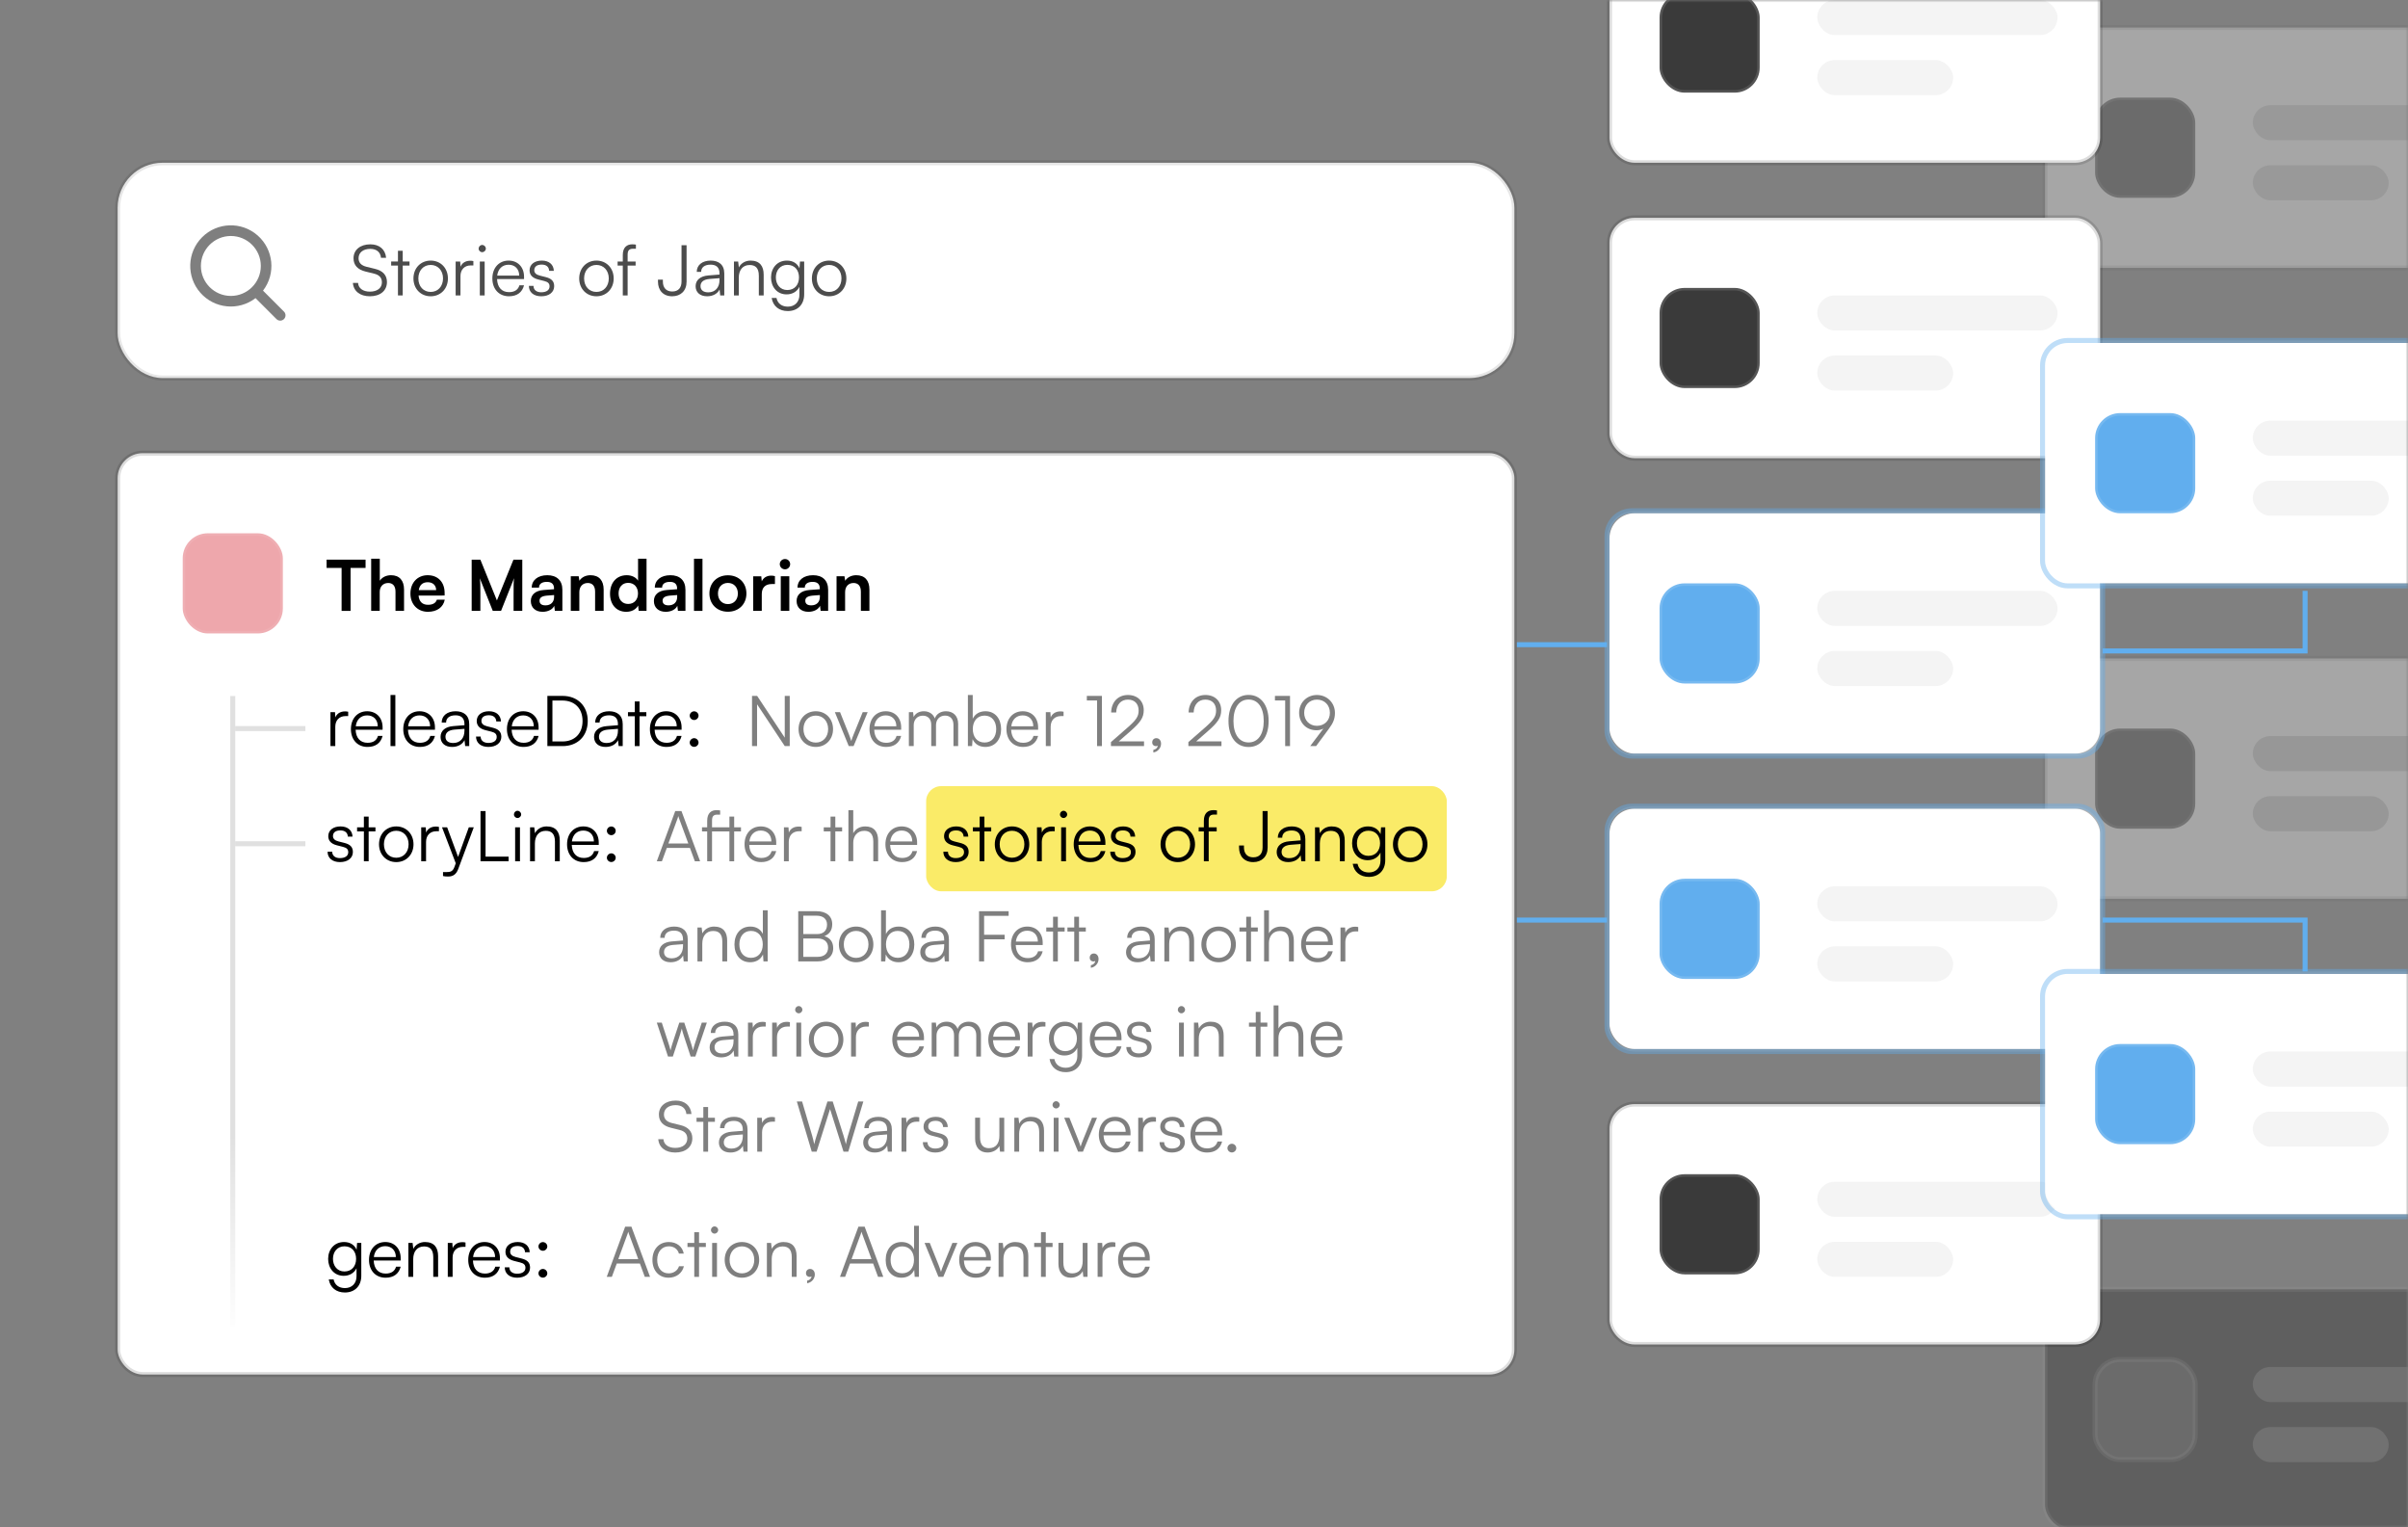 <?xml version="1.0" encoding="UTF-8"?>
<svg width="481px" height="305px" viewBox="0 0 481 305" version="1.1" xmlns="http://www.w3.org/2000/svg" xmlns:xlink="http://www.w3.org/1999/xlink">
    <rect x="0" y="0" width="481" height="305" fill="#808080" stroke="none"/>
    <title>Group 12</title>
    <defs>
        <rect id="path-1" x="0" y="0" width="481" height="305"></rect>
        <rect id="path-3" x="0" y="0" width="99" height="49" rx="5"></rect>
        <rect id="path-4" x="0" y="0" width="99" height="49" rx="5"></rect>
        <rect id="path-5" x="0" y="0" width="99" height="49" rx="5"></rect>
        <rect id="path-6" x="0" y="0" width="99" height="49" rx="5"></rect>
        <linearGradient x1="50%" y1="-2.48949813e-15%" x2="50%" y2="100%" id="linearGradient-7">
            <stop stop-color="#FFFFFF" offset="0%"></stop>
            <stop stop-color="#FFFFFF" stop-opacity="0" offset="100%"></stop>
        </linearGradient>
        <linearGradient x1="50%" y1="99.456%" x2="50%" y2="0%" id="linearGradient-8">
            <stop stop-color="#FFFFFF" offset="0%"></stop>
            <stop stop-color="#FFFFFF" stop-opacity="0" offset="100%"></stop>
        </linearGradient>
    </defs>
    <g id="features" stroke="none" stroke-width="1" fill="none" fill-rule="evenodd">
        <g id="Group-12">
            <mask id="mask-2" fill="white">
                <use xlink:href="#path-1"></use>
            </mask>
            <g id="Mask"></g>
            <g id="Group-58" mask="url(#mask-2)">
                <g transform="translate(-13, -16)">
                    <rect id="Rectangle" opacity="0.1" x="0" y="41" width="501" height="252"></rect>
                    <g id="Group-2" stroke-width="1" fill-rule="evenodd" transform="translate(36, 0)">
                        <g id="Group-2-Copy-5" opacity="0.3" transform="translate(385, 147)">
                            <rect id="Mask-Copy" stroke-opacity="0.135" stroke="#000000" fill="#FFFFFF" x="0.5" y="0.5" width="98" height="48" rx="5"></rect>
                            <g id="Group-65" transform="translate(10, 14)">
                                <rect id="Mask-Copy-4" stroke-opacity="0.135" stroke="#FFFFFF" fill="#3A3A3A" x="0.5" y="0.5" width="20" height="20" rx="5"></rect>
                                <rect id="Rectangle" fill="#5A5A5A" opacity="0.3" x="32" y="2" width="48" height="7" rx="3.5"></rect>
                                <rect id="Rectangle-Copy-47" fill="#5A5A5A" opacity="0.3" x="32" y="14" width="27.145" height="7" rx="3.5"></rect>
                            </g>
                        </g>
                        <g id="Group-2-Copy-9" opacity="0.3" transform="translate(385, 273)">
                            <rect id="Mask-Copy" stroke-opacity="0.135" stroke="#FFFFFF" fill="#121212" x="0.5" y="0.5" width="98" height="48" rx="5"></rect>
                            <g id="Group-65" transform="translate(10, 14)">
                                <rect id="Mask-Copy-4" stroke-opacity="0.135" stroke="#FFFFFF" fill="#3A3A3A" x="0.5" y="0.5" width="20" height="20" rx="5"></rect>
                                <rect id="Rectangle" fill="#D8D8D8" opacity="0.3" x="32" y="2" width="48" height="7" rx="3.5"></rect>
                                <rect id="Rectangle-Copy-47" fill="#D8D8D8" opacity="0.3" x="32" y="14" width="27.145" height="7" rx="3.5"></rect>
                            </g>
                        </g>
                        <g id="Group-2-Copy-10" opacity="0.3" transform="translate(385, 21)">
                            <rect id="Mask-Copy" stroke-opacity="0.135" stroke="#000000" fill="#FFFFFF" x="0.5" y="0.5" width="98" height="48" rx="5"></rect>
                            <g id="Group-65" transform="translate(10, 14)">
                                <rect id="Mask-Copy-4" stroke-opacity="0.135" stroke="#FFFFFF" fill="#3A3A3A" x="0.5" y="0.5" width="20" height="20" rx="5"></rect>
                                <rect id="Rectangle" fill="#737373" opacity="0.3" x="32" y="2" width="48" height="7" rx="3.5"></rect>
                                <rect id="Rectangle-Copy-47" fill="#737373" opacity="0.3" x="32" y="14" width="27.145" height="7" rx="3.5"></rect>
                            </g>
                        </g>
                        <g id="Group-2-Copy-2" transform="translate(298, 236)">
                            <rect id="Mask-Copy" stroke-opacity="0.135" stroke="#000000" fill="#FFFFFF" x="0.5" y="0.5" width="98" height="48" rx="5"></rect>
                            <g id="Group-65" transform="translate(10, 14)">
                                <rect id="Mask-Copy-4" stroke-opacity="0.135" stroke="#FFFFFF" fill="#3A3A3A" x="0.5" y="0.5" width="20" height="20" rx="5"></rect>
                                <rect id="Rectangle" fill="#D8D8D8" opacity="0.3" x="32" y="2" width="48" height="7" rx="3.5"></rect>
                                <rect id="Rectangle-Copy-47" fill="#D8D8D8" opacity="0.3" x="32" y="14" width="27.145" height="7" rx="3.5"></rect>
                            </g>
                        </g>
                        <g id="Group-2-Copy-3" transform="translate(298, 118)">
                            <g id="Mask-Copy">
                                <rect stroke-opacity="0.135" stroke="#FFFFFF" stroke-linejoin="square" fill="#FFFFFF" fill-rule="evenodd" x="0.5" y="0.5" width="98" height="48" rx="5"></rect>
                                <use stroke-opacity="0.4" stroke="#61AEEE" xlink:href="#path-3"></use>
                            </g>
                            <g id="Group-65" transform="translate(10, 14)">
                                <rect id="Mask-Copy-4" stroke-opacity="0.135" stroke="#FFFFFF" fill="#61AEEE" x="0.5" y="0.5" width="20" height="20" rx="5"></rect>
                                <rect id="Rectangle" fill="#D8D8D8" opacity="0.3" x="32" y="2" width="48" height="7" rx="3.5"></rect>
                                <rect id="Rectangle-Copy-47" fill="#D8D8D8" opacity="0.3" x="32" y="14" width="27.145" height="7" rx="3.5"></rect>
                            </g>
                        </g>
                        <g id="Group-2-Copy-7" transform="translate(298, 59)">
                            <rect id="Mask-Copy" stroke-opacity="0.135" stroke="#000000" fill="#FFFFFF" x="0.5" y="0.5" width="98" height="48" rx="5"></rect>
                            <g id="Group-65" transform="translate(10, 14)">
                                <rect id="Mask-Copy-4" stroke-opacity="0.135" stroke="#FFFFFF" fill="#3A3A3A" x="0.5" y="0.5" width="20" height="20" rx="5"></rect>
                                <rect id="Rectangle" fill="#D8D8D8" opacity="0.3" x="32" y="2" width="48" height="7" rx="3.5"></rect>
                                <rect id="Rectangle-Copy-47" fill="#D8D8D8" opacity="0.3" x="32" y="14" width="27.145" height="7" rx="3.5"></rect>
                            </g>
                        </g>
                        <g id="Group-2-Copy-6" transform="translate(385, 84)">
                            <g id="Mask-Copy">
                                <rect stroke-opacity="0.135" stroke="#FFFFFF" stroke-linejoin="square" fill="#FFFFFF" fill-rule="evenodd" x="0.5" y="0.5" width="98" height="48" rx="5"></rect>
                                <use stroke-opacity="0.4" stroke="#61AEEE" xlink:href="#path-4"></use>
                            </g>
                            <g id="Group-65" transform="translate(10, 14)">
                                <rect id="Mask-Copy-4" stroke-opacity="0.135" stroke="#FFFFFF" fill="#61AEEE" x="0.5" y="0.5" width="20" height="20" rx="5"></rect>
                                <rect id="Rectangle" fill="#D8D8D8" opacity="0.3" x="32" y="2" width="48" height="7" rx="3.5"></rect>
                                <rect id="Rectangle-Copy-47" fill="#D8D8D8" opacity="0.3" x="32" y="14" width="27.145" height="7" rx="3.5"></rect>
                            </g>
                        </g>
                        <g id="Group-2-Copy-11" transform="translate(298, 0)">
                            <rect id="Mask-Copy" stroke-opacity="0.135" stroke="#000000" fill="#FFFFFF" x="0.5" y="0.5" width="98" height="48" rx="5"></rect>
                            <g id="Group-65" transform="translate(10, 14)">
                                <rect id="Mask-Copy-4" stroke-opacity="0.135" stroke="#FFFFFF" fill="#3A3A3A" x="0.5" y="0.5" width="20" height="20" rx="5"></rect>
                                <rect id="Rectangle" fill="#D8D8D8" opacity="0.3" x="32" y="2" width="48" height="7" rx="3.5"></rect>
                                <rect id="Rectangle-Copy-47" fill="#D8D8D8" opacity="0.3" x="32" y="14" width="27.145" height="7" rx="3.5"></rect>
                            </g>
                        </g>
                        <g id="Group-2-Copy-4" transform="translate(298, 177)">
                            <g id="Mask-Copy">
                                <rect stroke-opacity="0.135" stroke="#FFFFFF" stroke-linejoin="square" fill="#FFFFFF" fill-rule="evenodd" x="0.5" y="0.5" width="98" height="48" rx="5"></rect>
                                <use stroke-opacity="0.4" stroke="#61AEEE" xlink:href="#path-5"></use>
                            </g>
                            <g id="Group-65" transform="translate(10, 14)">
                                <rect id="Mask-Copy-4" stroke-opacity="0.135" stroke="#FFFFFF" fill="#61AEEE" x="0.5" y="0.5" width="20" height="20" rx="5"></rect>
                                <rect id="Rectangle" fill="#D8D8D8" opacity="0.3" x="32" y="2" width="48" height="7" rx="3.5"></rect>
                                <rect id="Rectangle-Copy-47" fill="#D8D8D8" opacity="0.3" x="32" y="14" width="27.145" height="7" rx="3.5"></rect>
                            </g>
                        </g>
                        <g id="Group-2-Copy-8" transform="translate(385, 210)">
                            <g id="Mask-Copy">
                                <rect stroke-opacity="0.135" stroke="#FFFFFF" stroke-linejoin="square" fill="#FFFFFF" fill-rule="evenodd" x="0.5" y="0.5" width="98" height="48" rx="5"></rect>
                                <use stroke-opacity="0.4" stroke="#61AEEE" xlink:href="#path-6"></use>
                            </g>
                            <g id="Group-65" transform="translate(10, 14)">
                                <rect id="Mask-Copy-4" stroke-opacity="0.135" stroke="#FFFFFF" fill="#61AEEE" x="0.5" y="0.5" width="20" height="20" rx="5"></rect>
                                <rect id="Rectangle" fill="#D8D8D8" opacity="0.3" x="32" y="2" width="48" height="7" rx="3.5"></rect>
                                <rect id="Rectangle-Copy-47" fill="#D8D8D8" opacity="0.3" x="32" y="14" width="27.145" height="7" rx="3.5"></rect>
                            </g>
                        </g>
                        <g id="Group-64" transform="translate(0, 106)">
                            <rect id="Mask-Copy" stroke-opacity="0.135" stroke="#000000" fill="#FFFFFF" x="0.5" y="0.5" width="279" height="184" rx="5"></rect>
                            <g id="Group-47" transform="translate(13, 16)">
                                <rect id="Mask-Copy-4" stroke-opacity="0.135" stroke="#FFFFFF" fill="#E36C75" opacity="0.6" x="0.5" y="0.5" width="20" height="20" rx="5"></rect>
                                <g id="The-Mandalorian" transform="translate(29.238, 5.584)" fill="#000000" fill-rule="nonzero">
                                    <polygon id="Path" points="0 1.834 2.996 1.834 2.996 10.416 4.788 10.416 4.788 1.834 7.784 1.834 7.784 0.182 0 0.182"></polygon>
                                    <path d="M10.612,10.416 L10.612,6.636 C10.612,5.6 11.242,4.844 12.32,4.844 C13.188,4.844 13.762,5.404 13.762,6.566 L13.762,10.416 L15.47,10.416 L15.47,6.16 C15.47,4.368 14.574,3.29 12.866,3.29 C11.872,3.29 11.06,3.724 10.626,4.396 L10.626,0 L8.904,0 L8.904,10.416 L10.612,10.416 Z" id="Path"></path>
                                    <path d="M20.244,10.598 C22.05,10.598 23.31,9.688 23.604,8.176 L22.022,8.176 C21.826,8.834 21.21,9.198 20.272,9.198 C19.138,9.198 18.494,8.582 18.368,7.364 L23.576,7.35 L23.576,6.832 C23.576,4.676 22.26,3.29 20.188,3.29 C18.158,3.29 16.744,4.788 16.744,6.958 C16.744,9.1 18.186,10.598 20.244,10.598 Z M20.202,4.69 C21.224,4.69 21.882,5.32 21.882,6.272 L18.41,6.272 C18.578,5.236 19.194,4.69 20.202,4.69 Z" id="Shape"></path>
                                    <path d="M30.716,10.416 L30.716,6.748 C30.716,5.474 30.702,4.508 30.604,3.892 L33.194,10.416 L34.846,10.416 L37.45,3.878 C37.352,4.606 37.352,5.208 37.352,7.266 L37.352,10.416 L39.088,10.416 L39.088,0.182 L37.324,0.182 L34.02,8.33 L30.716,0.182 L28.98,0.182 L28.98,10.416 L30.716,10.416 Z" id="Path"></path>
                                    <path d="M43.162,10.598 C44.24,10.598 45.178,10.108 45.472,9.394 L45.598,10.416 L47.096,10.416 L47.096,6.216 C47.096,4.298 45.948,3.29 44.086,3.29 C42.21,3.29 40.978,4.27 40.978,5.768 L42.434,5.768 C42.434,5.04 42.994,4.62 44.002,4.62 C44.87,4.62 45.43,4.998 45.43,5.936 L45.43,6.09 L43.358,6.244 C41.72,6.37 40.796,7.168 40.796,8.442 C40.796,9.744 41.692,10.598 43.162,10.598 Z M43.722,9.31 C42.952,9.31 42.532,9.002 42.532,8.372 C42.532,7.812 42.938,7.462 44.002,7.364 L45.444,7.252 L45.444,7.616 C45.444,8.68 44.772,9.31 43.722,9.31 Z" id="Shape"></path>
                                    <path d="M50.484,10.416 L50.484,6.692 C50.484,5.572 51.128,4.844 52.178,4.844 C53.06,4.844 53.634,5.404 53.634,6.566 L53.634,10.416 L55.342,10.416 L55.342,6.16 C55.342,4.368 54.446,3.29 52.71,3.29 C51.772,3.29 50.932,3.696 50.498,4.396 L50.358,3.5 L48.776,3.5 L48.776,10.416 L50.484,10.416 Z" id="Path"></path>
                                    <path d="M59.864,10.598 C60.914,10.598 61.81,10.136 62.23,9.338 L62.342,10.416 L63.91,10.416 L63.91,0 L62.216,0 L62.216,4.382 C61.782,3.696 60.928,3.29 59.962,3.29 C57.876,3.29 56.616,4.83 56.616,6.986 C56.616,9.128 57.862,10.598 59.864,10.598 Z M60.242,9.03 C59.052,9.03 58.324,8.162 58.324,6.93 C58.324,5.698 59.052,4.816 60.242,4.816 C61.432,4.816 62.202,5.684 62.202,6.93 C62.202,8.176 61.432,9.03 60.242,9.03 Z" id="Shape"></path>
                                    <path d="M67.746,10.598 C68.824,10.598 69.762,10.108 70.056,9.394 L70.182,10.416 L71.68,10.416 L71.68,6.216 C71.68,4.298 70.532,3.29 68.67,3.29 C66.794,3.29 65.562,4.27 65.562,5.768 L67.018,5.768 C67.018,5.04 67.578,4.62 68.586,4.62 C69.454,4.62 70.014,4.998 70.014,5.936 L70.014,6.09 L67.942,6.244 C66.304,6.37 65.38,7.168 65.38,8.442 C65.38,9.744 66.276,10.598 67.746,10.598 Z M68.306,9.31 C67.536,9.31 67.116,9.002 67.116,8.372 C67.116,7.812 67.522,7.462 68.586,7.364 L70.028,7.252 L70.028,7.616 C70.028,8.68 69.356,9.31 68.306,9.31 Z" id="Shape"></path>
                                    <polygon id="Path" points="75.082 10.416 75.082 0 73.388 0 73.388 10.416"></polygon>
                                    <path d="M76.468,6.944 C76.468,9.1 78.022,10.584 80.164,10.584 C82.306,10.584 83.86,9.1 83.86,6.944 C83.86,4.788 82.306,3.304 80.164,3.304 C78.022,3.304 76.468,4.788 76.468,6.944 Z M78.176,6.944 C78.176,5.684 78.988,4.83 80.164,4.83 C81.34,4.83 82.152,5.684 82.152,6.944 C82.152,8.204 81.34,9.058 80.164,9.058 C78.988,9.058 78.176,8.204 78.176,6.944 Z" id="Shape"></path>
                                    <path d="M89.558,3.472 C89.278,3.402 89.04,3.374 88.802,3.374 C87.878,3.374 87.22,3.836 86.926,4.522 L86.828,3.514 L85.218,3.514 L85.218,10.416 L86.926,10.416 L86.926,7.056 C86.926,5.712 87.696,5.054 88.928,5.054 L89.558,5.054 L89.558,3.472 Z" id="Path"></path>
                                    <path d="M91.574,2.114 C92.134,2.114 92.596,1.652 92.596,1.078 C92.596,0.504 92.134,0.056 91.574,0.056 C90.986,0.056 90.524,0.504 90.524,1.078 C90.524,1.652 90.986,2.114 91.574,2.114 Z M90.72,10.416 L92.428,10.416 L92.428,3.5 L90.72,3.5 L90.72,10.416 Z" id="Shape"></path>
                                    <path d="M96.25,10.598 C97.328,10.598 98.266,10.108 98.56,9.394 L98.686,10.416 L100.184,10.416 L100.184,6.216 C100.184,4.298 99.036,3.29 97.174,3.29 C95.298,3.29 94.066,4.27 94.066,5.768 L95.522,5.768 C95.522,5.04 96.082,4.62 97.09,4.62 C97.958,4.62 98.518,4.998 98.518,5.936 L98.518,6.09 L96.446,6.244 C94.808,6.37 93.884,7.168 93.884,8.442 C93.884,9.744 94.78,10.598 96.25,10.598 Z M96.81,9.31 C96.04,9.31 95.62,9.002 95.62,8.372 C95.62,7.812 96.026,7.462 97.09,7.364 L98.532,7.252 L98.532,7.616 C98.532,8.68 97.86,9.31 96.81,9.31 Z" id="Shape"></path>
                                    <path d="M103.572,10.416 L103.572,6.692 C103.572,5.572 104.216,4.844 105.266,4.844 C106.148,4.844 106.722,5.404 106.722,6.566 L106.722,10.416 L108.43,10.416 L108.43,6.16 C108.43,4.368 107.534,3.29 105.798,3.29 C104.86,3.29 104.02,3.696 103.586,4.396 L103.446,3.5 L101.864,3.5 L101.864,10.416 L103.572,10.416 Z" id="Path"></path>
                                </g>
                                <g id="Group-59" transform="translate(11, 32.78)">
                                    <g id="releaseDate:" transform="translate(19.008, 0.014)" fill="#000000" fill-rule="nonzero">
                                        <path d="M3.542,3.346 C3.304,3.29 3.122,3.276 2.912,3.276 C1.96,3.276 1.246,3.752 0.98,4.48 L0.91,3.43 L0,3.43 L0,10.206 L0.966,10.206 L0.966,6.342 C0.966,5.054 1.764,4.214 3.01,4.214 L3.542,4.214 L3.542,3.346 Z" id="Path"></path>
                                        <path d="M7.406,10.374 C9.002,10.374 10.052,9.604 10.416,8.176 L9.492,8.176 C9.24,9.072 8.526,9.548 7.42,9.548 C5.964,9.548 5.096,8.596 5.026,6.944 L10.416,6.944 L10.416,6.468 C10.416,4.55 9.17,3.248 7.336,3.248 C5.404,3.248 4.088,4.704 4.088,6.818 C4.088,8.946 5.418,10.374 7.406,10.374 Z M7.336,4.074 C8.61,4.074 9.45,4.942 9.45,6.244 L5.054,6.244 C5.222,4.914 6.062,4.074 7.336,4.074 Z" id="Shape"></path>
                                        <polygon id="Path" points="12.964 10.206 12.964 0 11.998 0 11.998 10.206"></polygon>
                                        <path d="M17.864,10.374 C19.46,10.374 20.51,9.604 20.874,8.176 L19.95,8.176 C19.698,9.072 18.984,9.548 17.878,9.548 C16.422,9.548 15.554,8.596 15.484,6.944 L20.874,6.944 L20.874,6.468 C20.874,4.55 19.628,3.248 17.794,3.248 C15.862,3.248 14.546,4.704 14.546,6.818 C14.546,8.946 15.876,10.374 17.864,10.374 Z M17.794,4.074 C19.068,4.074 19.908,4.942 19.908,6.244 L15.512,6.244 C15.68,4.914 16.52,4.074 17.794,4.074 Z" id="Shape"></path>
                                        <path d="M24.29,10.374 C25.438,10.374 26.362,9.87 26.782,9.016 L26.908,10.206 L27.72,10.206 L27.72,5.824 C27.72,4.032 26.572,3.248 25.004,3.248 C23.338,3.248 22.218,4.13 22.218,5.502 L23.1,5.502 C23.1,4.592 23.8,4.06 24.976,4.06 C25.97,4.06 26.768,4.48 26.768,5.81 L26.768,6.034 L24.528,6.216 C22.946,6.342 21.994,7.126 21.994,8.372 C21.994,9.562 22.848,10.374 24.29,10.374 Z M24.514,9.59 C23.59,9.59 22.974,9.17 22.974,8.344 C22.974,7.588 23.492,7.028 24.766,6.916 L26.768,6.762 L26.768,7.126 C26.768,8.596 25.942,9.59 24.514,9.59 Z" id="Shape"></path>
                                        <path d="M29.078,8.302 C29.078,9.562 30.03,10.374 31.556,10.374 C33.096,10.374 34.132,9.576 34.132,8.358 C34.132,7.378 33.6,6.832 32.424,6.538 L31.262,6.244 C30.52,6.062 30.156,5.698 30.156,5.18 C30.156,4.452 30.688,4.046 31.64,4.046 C32.55,4.046 33.096,4.508 33.124,5.292 L34.062,5.292 C34.02,4.032 33.096,3.248 31.668,3.248 C30.212,3.248 29.218,4.004 29.218,5.194 C29.218,6.118 29.792,6.734 30.968,7.028 L32.13,7.322 C32.928,7.518 33.208,7.84 33.208,8.4 C33.208,9.128 32.592,9.576 31.542,9.576 C30.59,9.576 30.002,9.086 30.002,8.302 L29.078,8.302 Z" id="Path"></path>
                                        <path d="M38.57,10.374 C40.166,10.374 41.216,9.604 41.58,8.176 L40.656,8.176 C40.404,9.072 39.69,9.548 38.584,9.548 C37.128,9.548 36.26,8.596 36.19,6.944 L41.58,6.944 L41.58,6.468 C41.58,4.55 40.334,3.248 38.5,3.248 C36.568,3.248 35.252,4.704 35.252,6.818 C35.252,8.946 36.582,10.374 38.57,10.374 Z M38.5,4.074 C39.774,4.074 40.614,4.942 40.614,6.244 L36.218,6.244 C36.386,4.914 37.226,4.074 38.5,4.074 Z" id="Shape"></path>
                                        <path d="M46.382,10.206 C49.392,10.206 51.394,8.19 51.394,5.194 C51.394,2.198 49.378,0.182 46.354,0.182 L43.33,0.182 L43.33,10.206 L46.382,10.206 Z M46.312,1.106 C48.79,1.106 50.358,2.688 50.358,5.194 C50.358,7.686 48.79,9.282 46.34,9.282 L44.338,9.282 L44.338,1.106 L46.312,1.106 Z" id="Shape"></path>
                                        <path d="M54.95,10.374 C56.098,10.374 57.022,9.87 57.442,9.016 L57.568,10.206 L58.38,10.206 L58.38,5.824 C58.38,4.032 57.232,3.248 55.664,3.248 C53.998,3.248 52.878,4.13 52.878,5.502 L53.76,5.502 C53.76,4.592 54.46,4.06 55.636,4.06 C56.63,4.06 57.428,4.48 57.428,5.81 L57.428,6.034 L55.188,6.216 C53.606,6.342 52.654,7.126 52.654,8.372 C52.654,9.562 53.508,10.374 54.95,10.374 Z M55.174,9.59 C54.25,9.59 53.634,9.17 53.634,8.344 C53.634,7.588 54.152,7.028 55.426,6.916 L57.428,6.762 L57.428,7.126 C57.428,8.596 56.602,9.59 55.174,9.59 Z" id="Shape"></path>
                                        <polygon id="Path" points="61.74 10.206 61.74 4.242 63.098 4.242 63.098 3.43 61.74 3.43 61.74 1.288 60.788 1.288 60.788 3.43 59.43 3.43 59.43 4.242 60.788 4.242 60.788 10.206"></polygon>
                                        <path d="M67.13,10.374 C68.726,10.374 69.776,9.604 70.14,8.176 L69.216,8.176 C68.964,9.072 68.25,9.548 67.144,9.548 C65.688,9.548 64.82,8.596 64.75,6.944 L70.14,6.944 L70.14,6.468 C70.14,4.55 68.894,3.248 67.06,3.248 C65.128,3.248 63.812,4.704 63.812,6.818 C63.812,8.946 65.142,10.374 67.13,10.374 Z M67.06,4.074 C68.334,4.074 69.174,4.942 69.174,6.244 L64.778,6.244 C64.946,4.914 65.786,4.074 67.06,4.074 Z" id="Shape"></path>
                                        <path d="M72.646,4.998 C73.122,4.998 73.528,4.592 73.528,4.13 C73.528,3.654 73.122,3.262 72.646,3.262 C72.17,3.262 71.764,3.654 71.764,4.13 C71.764,4.592 72.17,4.998 72.646,4.998 Z M72.646,10.36 C73.122,10.36 73.528,9.968 73.528,9.506 C73.528,9.03 73.122,8.624 72.646,8.624 C72.17,8.624 71.764,9.03 71.764,9.506 C71.764,9.968 72.17,10.36 72.646,10.36 Z" id="Shape"></path>
                                    </g>
                                    <g id="November-12,-2019" transform="translate(103.218, 0)" fill="#000000" fill-rule="nonzero" opacity="0.5">
                                        <polygon id="Path" points="1.008 10.22 1.008 1.876 6.538 10.22 7.532 10.22 7.532 0.196 6.538 0.196 6.538 8.54 1.022 0.196 0 0.196 0 10.22"></polygon>
                                        <path d="M9.296,6.832 C9.296,8.89 10.752,10.388 12.74,10.388 C14.728,10.388 16.184,8.89 16.184,6.832 C16.184,4.76 14.728,3.262 12.74,3.262 C10.752,3.262 9.296,4.76 9.296,6.832 Z M10.276,6.818 C10.276,5.25 11.284,4.13 12.74,4.13 C14.182,4.13 15.204,5.25 15.204,6.818 C15.204,8.414 14.182,9.52 12.74,9.52 C11.284,9.52 10.276,8.414 10.276,6.818 Z" id="Shape"></path>
                                        <path d="M19.32,10.22 L20.286,10.22 L23.1,3.444 L22.106,3.444 L20.328,7.812 C20.132,8.302 19.95,8.75 19.824,9.212 C19.698,8.764 19.516,8.302 19.334,7.812 L17.584,3.444 L16.548,3.444 L19.32,10.22 Z" id="Path"></path>
                                        <path d="M26.782,10.388 C28.378,10.388 29.428,9.618 29.792,8.19 L28.868,8.19 C28.616,9.086 27.902,9.562 26.796,9.562 C25.34,9.562 24.472,8.61 24.402,6.958 L29.792,6.958 L29.792,6.482 C29.792,4.564 28.546,3.262 26.712,3.262 C24.78,3.262 23.464,4.718 23.464,6.832 C23.464,8.96 24.794,10.388 26.782,10.388 Z M26.712,4.088 C27.986,4.088 28.826,4.956 28.826,6.258 L24.43,6.258 C24.598,4.928 25.438,4.088 26.712,4.088 Z" id="Shape"></path>
                                        <path d="M32.298,10.22 L32.298,6.02 C32.298,4.984 32.984,4.144 34.118,4.144 C35.14,4.144 35.798,4.816 35.798,5.964 L35.798,10.22 L36.75,10.22 L36.75,6.034 C36.75,4.984 37.422,4.13 38.556,4.13 C39.592,4.13 40.236,4.816 40.236,5.978 L40.236,10.22 L41.174,10.22 L41.174,5.782 C41.174,4.214 40.208,3.262 38.738,3.262 C37.646,3.262 36.82,3.822 36.512,4.704 C36.19,3.822 35.392,3.262 34.328,3.262 C33.376,3.262 32.62,3.696 32.284,4.41 L32.172,3.444 L31.332,3.444 L31.332,10.22 L32.298,10.22 Z" id="Path"></path>
                                        <path d="M43.96,10.22 L44.058,8.834 C44.534,9.884 45.472,10.388 46.606,10.388 C48.58,10.388 49.756,8.876 49.756,6.846 C49.756,4.802 48.608,3.262 46.634,3.262 C45.486,3.262 44.562,3.766 44.086,4.76 L44.086,0.014 L43.12,0.014 L43.12,10.22 L43.96,10.22 Z M44.1,6.818 C44.1,5.264 44.968,4.13 46.452,4.13 C47.922,4.13 48.776,5.264 48.776,6.818 C48.776,8.386 47.922,9.506 46.452,9.506 C44.968,9.506 44.1,8.386 44.1,6.818 Z" id="Shape"></path>
                                        <path d="M54.138,10.388 C55.734,10.388 56.784,9.618 57.148,8.19 L56.224,8.19 C55.972,9.086 55.258,9.562 54.152,9.562 C52.696,9.562 51.828,8.61 51.758,6.958 L57.148,6.958 L57.148,6.482 C57.148,4.564 55.902,3.262 54.068,3.262 C52.136,3.262 50.82,4.718 50.82,6.832 C50.82,8.96 52.15,10.388 54.138,10.388 Z M54.068,4.088 C55.342,4.088 56.182,4.956 56.182,6.258 L51.786,6.258 C51.954,4.928 52.794,4.088 54.068,4.088 Z" id="Shape"></path>
                                        <path d="M62.23,3.36 C61.992,3.304 61.81,3.29 61.6,3.29 C60.648,3.29 59.934,3.766 59.668,4.494 L59.598,3.444 L58.688,3.444 L58.688,10.22 L59.654,10.22 L59.654,6.356 C59.654,5.068 60.452,4.228 61.698,4.228 L62.23,4.228 L62.23,3.36 Z" id="Path"></path>
                                        <polygon id="Path" points="68.922 1.106 68.922 10.22 69.888 10.22 69.888 0.196 66.878 0.196 66.878 1.106"></polygon>
                                        <path d="M78.302,10.22 L78.302,9.282 L73.248,9.282 L75.586,7.238 C77.588,5.488 78.246,4.522 78.246,3.066 C78.246,1.232 76.986,0.014 75.096,0.014 C73.122,0.014 71.792,1.4 71.736,3.5 L72.744,3.5 C72.786,1.946 73.696,0.938 75.082,0.938 C76.412,0.938 77.224,1.764 77.224,3.122 C77.224,4.312 76.748,5.012 74.9,6.622 L71.694,9.422 L71.694,10.22 L78.302,10.22 Z" id="Path"></path>
                                        <path d="M81.704,9.744 C81.704,9.044 81.27,8.638 80.766,8.638 C80.276,8.638 79.94,8.988 79.94,9.478 C79.94,9.954 80.276,10.234 80.668,10.234 C80.836,10.234 80.948,10.192 81.032,10.136 C81.032,10.528 80.668,10.892 80.164,10.976 L80.164,11.494 C81.032,11.368 81.704,10.612 81.704,9.744 Z" id="Path"></path>
                                        <path d="M93.772,10.22 L93.772,9.282 L88.718,9.282 L91.056,7.238 C93.058,5.488 93.716,4.522 93.716,3.066 C93.716,1.232 92.456,0.014 90.566,0.014 C88.592,0.014 87.262,1.4 87.206,3.5 L88.214,3.5 C88.256,1.946 89.166,0.938 90.552,0.938 C91.882,0.938 92.694,1.764 92.694,3.122 C92.694,4.312 92.218,5.012 90.37,6.622 L87.164,9.422 L87.164,10.22 L93.772,10.22 Z" id="Path"></path>
                                        <path d="M95.172,5.208 C95.172,8.33 96.67,10.402 99.19,10.402 C101.696,10.402 103.194,8.33 103.194,5.208 C103.194,2.1 101.668,0 99.19,0 C96.698,0 95.172,2.1 95.172,5.208 Z M96.166,5.208 C96.166,2.59 97.272,0.924 99.19,0.924 C101.108,0.924 102.214,2.59 102.214,5.208 C102.214,7.812 101.108,9.492 99.19,9.492 C97.272,9.492 96.166,7.812 96.166,5.208 Z" id="Shape"></path>
                                        <polygon id="Path" points="106.498 1.106 106.498 10.22 107.464 10.22 107.464 0.196 104.454 0.196 104.454 1.106"></polygon>
                                        <path d="M115.178,6.832 C116.13,5.558 116.438,4.746 116.438,3.584 C116.438,1.568 114.856,0.014 112.84,0.014 C110.838,0.014 109.284,1.526 109.284,3.57 C109.284,5.53 110.67,7.056 112.756,7.056 C113.232,7.056 113.666,6.972 114.128,6.72 L111.496,10.22 L112.672,10.22 L115.178,6.832 Z M115.43,3.57 C115.43,5.082 114.366,6.174 112.84,6.174 C111.356,6.174 110.292,5.082 110.292,3.57 C110.292,2.044 111.356,0.938 112.84,0.938 C114.366,0.938 115.43,2.044 115.43,3.57 Z" id="Shape"></path>
                                    </g>
                                    <line x1="0.5" y1="6.72" x2="13.5" y2="6.72" id="Line-35-Copy" stroke="#979797" opacity="0.3" stroke-linecap="square"></line>
                                </g>
                                <g id="Group-60" transform="translate(11, 51)">
                                    <rect id="Rectangle" fill="#FAEB68" x="138" y="0" width="104" height="21" rx="3"></rect>
                                    <g id="After-the" transform="translate(84.196, 4.794)" fill="#000000" fill-rule="nonzero" opacity="0.5">
                                        <path d="M1.022,10.206 L2.002,7.546 L6.622,7.546 L7.602,10.206 L8.652,10.206 L4.928,0.182 L3.682,0.182 L0,10.206 L1.022,10.206 Z M4.172,1.596 C4.228,1.456 4.284,1.274 4.298,1.19 C4.312,1.288 4.382,1.456 4.424,1.596 L6.3,6.664 L2.31,6.664 L4.172,1.596 Z" id="Shape"></path>
                                        <path d="M15.456,10.206 L15.456,4.242 L16.814,4.242 L16.814,3.43 L15.456,3.43 L15.456,1.288 L14.504,1.288 L14.504,3.43 L11.032,3.43 L11.032,2.114 C11.032,1.316 11.256,0.896 12.068,0.896 L12.656,0.896 L12.656,0.056 C12.432,0.014 12.138,0 11.9,0 C10.892,0 10.066,0.588 10.066,2.114 L10.066,3.43 L9.03,3.43 L9.03,4.242 L10.066,4.242 L10.066,10.206 L11.032,10.206 L11.032,4.242 L14.504,4.242 L14.504,10.206 L15.456,10.206 Z" id="Path"></path>
                                        <path d="M20.846,10.374 C22.442,10.374 23.492,9.604 23.856,8.176 L22.932,8.176 C22.68,9.072 21.966,9.548 20.86,9.548 C19.404,9.548 18.536,8.596 18.466,6.944 L23.856,6.944 L23.856,6.468 C23.856,4.55 22.61,3.248 20.776,3.248 C18.844,3.248 17.528,4.704 17.528,6.818 C17.528,8.946 18.858,10.374 20.846,10.374 Z M20.776,4.074 C22.05,4.074 22.89,4.942 22.89,6.244 L18.494,6.244 C18.662,4.914 19.502,4.074 20.776,4.074 Z" id="Shape"></path>
                                        <path d="M28.938,3.346 C28.7,3.29 28.518,3.276 28.308,3.276 C27.356,3.276 26.642,3.752 26.376,4.48 L26.306,3.43 L25.396,3.43 L25.396,10.206 L26.362,10.206 L26.362,6.342 C26.362,5.054 27.16,4.214 28.406,4.214 L28.938,4.214 L28.938,3.346 Z" id="Path"></path>
                                        <polygon id="Path" points="35.658 10.206 35.658 4.242 37.016 4.242 37.016 3.43 35.658 3.43 35.658 1.288 34.706 1.288 34.706 3.43 33.348 3.43 33.348 4.242 34.706 4.242 34.706 10.206"></polygon>
                                        <path d="M39.242,10.192 L39.242,6.51 C39.242,5.208 39.998,4.13 41.454,4.13 C42.504,4.13 43.246,4.69 43.246,6.272 L43.246,10.206 L44.212,10.206 L44.212,6.062 C44.212,4.354 43.414,3.248 41.636,3.248 C40.502,3.248 39.676,3.794 39.242,4.606 L39.242,0 L38.276,0 L38.276,10.192 L39.242,10.192 Z" id="Path"></path>
                                        <path d="M48.986,10.374 C50.582,10.374 51.632,9.604 51.996,8.176 L51.072,8.176 C50.82,9.072 50.106,9.548 49,9.548 C47.544,9.548 46.676,8.596 46.606,6.944 L51.996,6.944 L51.996,6.468 C51.996,4.55 50.75,3.248 48.916,3.248 C46.984,3.248 45.668,4.704 45.668,6.818 C45.668,8.946 46.998,10.374 48.986,10.374 Z M48.916,4.074 C50.19,4.074 51.03,4.942 51.03,6.244 L46.634,6.244 C46.802,4.914 47.642,4.074 48.916,4.074 Z" id="Shape"></path>
                                    </g>
                                    <g id="stories-of-Jango" transform="translate(141.434, 4.794)" fill="#000000" fill-rule="nonzero">
                                        <path d="M-5.68434189e-14,8.302 C-5.68434189e-14,9.562 0.952,10.374 2.478,10.374 C4.018,10.374 5.054,9.576 5.054,8.358 C5.054,7.378 4.522,6.832 3.346,6.538 L2.184,6.244 C1.442,6.062 1.078,5.698 1.078,5.18 C1.078,4.452 1.61,4.046 2.562,4.046 C3.472,4.046 4.018,4.508 4.046,5.292 L4.984,5.292 C4.942,4.032 4.018,3.248 2.59,3.248 C1.134,3.248 0.14,4.004 0.14,5.194 C0.14,6.118 0.714,6.734 1.89,7.028 L3.052,7.322 C3.85,7.518 4.13,7.84 4.13,8.4 C4.13,9.128 3.514,9.576 2.464,9.576 C1.512,9.576 0.924,9.086 0.924,8.302 L-5.68434189e-14,8.302 Z" id="Path"></path>
                                        <polygon id="Path" points="8.204 10.206 8.204 4.242 9.562 4.242 9.562 3.43 8.204 3.43 8.204 1.288 7.252 1.288 7.252 3.43 5.894 3.43 5.894 4.242 7.252 4.242 7.252 10.206"></polygon>
                                        <path d="M10.276,6.818 C10.276,8.876 11.732,10.374 13.72,10.374 C15.708,10.374 17.164,8.876 17.164,6.818 C17.164,4.746 15.708,3.248 13.72,3.248 C11.732,3.248 10.276,4.746 10.276,6.818 Z M11.256,6.804 C11.256,5.236 12.264,4.116 13.72,4.116 C15.162,4.116 16.184,5.236 16.184,6.804 C16.184,8.4 15.162,9.506 13.72,9.506 C12.264,9.506 11.256,8.4 11.256,6.804 Z" id="Shape"></path>
                                        <path d="M22.246,3.346 C22.008,3.29 21.826,3.276 21.616,3.276 C20.664,3.276 19.95,3.752 19.684,4.48 L19.614,3.43 L18.704,3.43 L18.704,10.206 L19.67,10.206 L19.67,6.342 C19.67,5.054 20.468,4.214 21.714,4.214 L22.246,4.214 L22.246,3.346 Z" id="Path"></path>
                                        <path d="M24.01,1.568 C24.402,1.568 24.738,1.246 24.738,0.854 C24.738,0.462 24.402,0.126 24.01,0.126 C23.618,0.126 23.296,0.462 23.296,0.854 C23.296,1.246 23.618,1.568 24.01,1.568 Z M23.534,10.206 L24.5,10.206 L24.5,3.43 L23.534,3.43 L23.534,10.206 Z" id="Shape"></path>
                                        <path d="M29.358,10.374 C30.954,10.374 32.004,9.604 32.368,8.176 L31.444,8.176 C31.192,9.072 30.478,9.548 29.372,9.548 C27.916,9.548 27.048,8.596 26.978,6.944 L32.368,6.944 L32.368,6.468 C32.368,4.55 31.122,3.248 29.288,3.248 C27.356,3.248 26.04,4.704 26.04,6.818 C26.04,8.946 27.37,10.374 29.358,10.374 Z M29.288,4.074 C30.562,4.074 31.402,4.942 31.402,6.244 L27.006,6.244 C27.174,4.914 28.014,4.074 29.288,4.074 Z" id="Shape"></path>
                                        <path d="M33.334,8.302 C33.334,9.562 34.286,10.374 35.812,10.374 C37.352,10.374 38.388,9.576 38.388,8.358 C38.388,7.378 37.856,6.832 36.68,6.538 L35.518,6.244 C34.776,6.062 34.412,5.698 34.412,5.18 C34.412,4.452 34.944,4.046 35.896,4.046 C36.806,4.046 37.352,4.508 37.38,5.292 L38.318,5.292 C38.276,4.032 37.352,3.248 35.924,3.248 C34.468,3.248 33.474,4.004 33.474,5.194 C33.474,6.118 34.048,6.734 35.224,7.028 L36.386,7.322 C37.184,7.518 37.464,7.84 37.464,8.4 C37.464,9.128 36.848,9.576 35.798,9.576 C34.846,9.576 34.258,9.086 34.258,8.302 L33.334,8.302 Z" id="Path"></path>
                                        <path d="M43.386,6.818 C43.386,8.876 44.842,10.374 46.83,10.374 C48.818,10.374 50.274,8.876 50.274,6.818 C50.274,4.746 48.818,3.248 46.83,3.248 C44.842,3.248 43.386,4.746 43.386,6.818 Z M44.366,6.804 C44.366,5.236 45.374,4.116 46.83,4.116 C48.272,4.116 49.294,5.236 49.294,6.804 C49.294,8.4 48.272,9.506 46.83,9.506 C45.374,9.506 44.366,8.4 44.366,6.804 Z" id="Shape"></path>
                                        <path d="M51.002,3.43 L51.002,4.242 L52.038,4.242 L52.038,10.206 L53.004,10.206 L53.004,4.242 L54.6,4.242 L54.6,3.43 L53.004,3.43 L53.004,2.114 C53.004,1.316 53.228,0.882 54.082,0.882 L54.656,0.882 L54.656,0.056 C54.432,0.014 54.152,0 53.914,0 C52.878,0 52.038,0.588 52.038,2.114 L52.038,3.43 L51.002,3.43 Z" id="Path"></path>
                                        <path d="M59.066,7.448 C59.066,9.184 60.102,10.374 61.908,10.374 C63.602,10.374 64.778,9.282 64.778,7.462 L64.778,0.182 L63.77,0.182 L63.77,7.434 C63.77,8.624 63.182,9.422 61.908,9.422 C60.69,9.422 60.046,8.638 60.046,7.448 L60.046,7.056 L59.066,7.056 L59.066,7.448 Z" id="Path"></path>
                                        <path d="M68.88,10.374 C70.028,10.374 70.952,9.87 71.372,9.016 L71.498,10.206 L72.31,10.206 L72.31,5.824 C72.31,4.032 71.162,3.248 69.594,3.248 C67.928,3.248 66.808,4.13 66.808,5.502 L67.69,5.502 C67.69,4.592 68.39,4.06 69.566,4.06 C70.56,4.06 71.358,4.48 71.358,5.81 L71.358,6.034 L69.118,6.216 C67.536,6.342 66.584,7.126 66.584,8.372 C66.584,9.562 67.438,10.374 68.88,10.374 Z M69.104,9.59 C68.18,9.59 67.564,9.17 67.564,8.344 C67.564,7.588 68.082,7.028 69.356,6.916 L71.358,6.762 L71.358,7.126 C71.358,8.596 70.532,9.59 69.104,9.59 Z" id="Shape"></path>
                                        <path d="M75.208,10.206 L75.208,6.664 C75.208,5.138 75.992,4.13 77.378,4.13 C78.498,4.13 79.212,4.69 79.212,6.272 L79.212,10.206 L80.178,10.206 L80.178,6.062 C80.178,4.354 79.408,3.248 77.546,3.248 C76.566,3.248 75.67,3.738 75.222,4.606 L75.082,3.43 L74.242,3.43 L74.242,10.206 L75.208,10.206 Z" id="Path"></path>
                                        <path d="M81.648,6.622 C81.648,8.47 82.824,9.996 84.756,9.996 C85.918,9.996 86.856,9.436 87.318,8.484 L87.318,10.094 C87.318,11.508 86.394,12.446 85.008,12.446 C83.79,12.446 82.95,11.802 82.74,10.71 L81.774,10.71 C82.04,12.348 83.258,13.328 84.994,13.328 C86.982,13.328 88.27,12.012 88.27,9.996 L88.27,3.43 L87.43,3.43 L87.332,4.788 C86.898,3.794 86.002,3.248 84.826,3.248 C82.838,3.248 81.648,4.774 81.648,6.622 Z M82.614,6.608 C82.614,5.236 83.454,4.102 84.91,4.102 C86.394,4.102 87.234,5.166 87.234,6.608 C87.234,8.064 86.366,9.128 84.896,9.128 C83.468,9.128 82.614,7.994 82.614,6.608 Z" id="Shape"></path>
                                        <path d="M89.81,6.818 C89.81,8.876 91.266,10.374 93.254,10.374 C95.242,10.374 96.698,8.876 96.698,6.818 C96.698,4.746 95.242,3.248 93.254,3.248 C91.266,3.248 89.81,4.746 89.81,6.818 Z M90.79,6.804 C90.79,5.236 91.798,4.116 93.254,4.116 C94.696,4.116 95.718,5.236 95.718,6.804 C95.718,8.4 94.696,9.506 93.254,9.506 C91.798,9.506 90.79,8.4 90.79,6.804 Z" id="Shape"></path>
                                    </g>
                                    <g id="and-Boba-Fett,-anoth" transform="translate(84.196, 24.794)" fill="#000000" fill-rule="nonzero" opacity="0.5">
                                        <path d="M2.758,10.374 C3.906,10.374 4.83,9.87 5.25,9.016 L5.376,10.206 L6.188,10.206 L6.188,5.824 C6.188,4.032 5.04,3.248 3.472,3.248 C1.806,3.248 0.686,4.13 0.686,5.502 L1.568,5.502 C1.568,4.592 2.268,4.06 3.444,4.06 C4.438,4.06 5.236,4.48 5.236,5.81 L5.236,6.034 L2.996,6.216 C1.414,6.342 0.462,7.126 0.462,8.372 C0.462,9.562 1.316,10.374 2.758,10.374 Z M2.982,9.59 C2.058,9.59 1.442,9.17 1.442,8.344 C1.442,7.588 1.96,7.028 3.234,6.916 L5.236,6.762 L5.236,7.126 C5.236,8.596 4.41,9.59 2.982,9.59 Z" id="Shape"></path>
                                        <path d="M9.086,10.206 L9.086,6.664 C9.086,5.138 9.87,4.13 11.256,4.13 C12.376,4.13 13.09,4.69 13.09,6.272 L13.09,10.206 L14.056,10.206 L14.056,6.062 C14.056,4.354 13.286,3.248 11.424,3.248 C10.444,3.248 9.548,3.738 9.1,4.606 L8.96,3.43 L8.12,3.43 L8.12,10.206 L9.086,10.206 Z" id="Path"></path>
                                        <path d="M18.648,10.374 C19.782,10.374 20.734,9.87 21.21,8.82 L21.308,10.206 L22.148,10.206 L22.148,0 L21.182,0 L21.182,4.718 C20.706,3.738 19.81,3.248 18.69,3.248 C16.674,3.248 15.512,4.788 15.512,6.832 C15.512,8.862 16.674,10.374 18.648,10.374 Z M18.816,9.492 C17.346,9.492 16.492,8.372 16.492,6.804 C16.492,5.25 17.346,4.116 18.816,4.116 C20.3,4.116 21.168,5.25 21.168,6.804 C21.168,8.372 20.3,9.492 18.816,9.492 Z" id="Shape"></path>
                                        <path d="M28.252,10.206 L32.13,10.206 C34.034,10.206 35.238,9.184 35.238,7.574 C35.238,6.342 34.65,5.53 33.488,5.152 C34.524,4.746 35.042,3.948 35.042,2.772 C35.042,1.162 33.852,0.182 31.92,0.182 L28.252,0.182 L28.252,10.206 Z M31.906,1.078 C33.25,1.078 34.006,1.736 34.006,2.856 C34.006,4.046 33.292,4.746 32.032,4.746 L29.26,4.746 L29.26,1.078 L31.906,1.078 Z M32.13,5.628 C33.432,5.628 34.216,6.314 34.216,7.448 C34.216,8.61 33.446,9.296 32.13,9.296 L29.26,9.296 L29.26,5.628 L32.13,5.628 Z" id="Shape"></path>
                                        <path d="M36.372,6.818 C36.372,8.876 37.828,10.374 39.816,10.374 C41.804,10.374 43.26,8.876 43.26,6.818 C43.26,4.746 41.804,3.248 39.816,3.248 C37.828,3.248 36.372,4.746 36.372,6.818 Z M37.352,6.804 C37.352,5.236 38.36,4.116 39.816,4.116 C41.258,4.116 42.28,5.236 42.28,6.804 C42.28,8.4 41.258,9.506 39.816,9.506 C38.36,9.506 37.352,8.4 37.352,6.804 Z" id="Shape"></path>
                                        <path d="M45.64,10.206 L45.738,8.82 C46.214,9.87 47.152,10.374 48.286,10.374 C50.26,10.374 51.436,8.862 51.436,6.832 C51.436,4.788 50.288,3.248 48.314,3.248 C47.166,3.248 46.242,3.752 45.766,4.746 L45.766,0 L44.8,0 L44.8,10.206 L45.64,10.206 Z M45.78,6.804 C45.78,5.25 46.648,4.116 48.132,4.116 C49.602,4.116 50.456,5.25 50.456,6.804 C50.456,8.372 49.602,9.492 48.132,9.492 C46.648,9.492 45.78,8.372 45.78,6.804 Z" id="Shape"></path>
                                        <path d="M54.922,10.374 C56.07,10.374 56.994,9.87 57.414,9.016 L57.54,10.206 L58.352,10.206 L58.352,5.824 C58.352,4.032 57.204,3.248 55.636,3.248 C53.97,3.248 52.85,4.13 52.85,5.502 L53.732,5.502 C53.732,4.592 54.432,4.06 55.608,4.06 C56.602,4.06 57.4,4.48 57.4,5.81 L57.4,6.034 L55.16,6.216 C53.578,6.342 52.626,7.126 52.626,8.372 C52.626,9.562 53.48,10.374 54.922,10.374 Z M55.146,9.59 C54.222,9.59 53.606,9.17 53.606,8.344 C53.606,7.588 54.124,7.028 55.398,6.916 L57.4,6.762 L57.4,7.126 C57.4,8.596 56.574,9.59 55.146,9.59 Z" id="Shape"></path>
                                        <polygon id="Path" points="69.482 5.796 69.482 4.886 65.38 4.886 65.38 1.106 70.28 1.106 70.28 0.182 64.372 0.182 64.372 10.206 65.38 10.206 65.38 5.796"></polygon>
                                        <path d="M74.074,10.374 C75.67,10.374 76.72,9.604 77.084,8.176 L76.16,8.176 C75.908,9.072 75.194,9.548 74.088,9.548 C72.632,9.548 71.764,8.596 71.694,6.944 L77.084,6.944 L77.084,6.468 C77.084,4.55 75.838,3.248 74.004,3.248 C72.072,3.248 70.756,4.704 70.756,6.818 C70.756,8.946 72.086,10.374 74.074,10.374 Z M74.004,4.074 C75.278,4.074 76.118,4.942 76.118,6.244 L71.722,6.244 C71.89,4.914 72.73,4.074 74.004,4.074 Z" id="Shape"></path>
                                        <polygon id="Path" points="80.108 10.206 80.108 4.242 81.466 4.242 81.466 3.43 80.108 3.43 80.108 1.288 79.156 1.288 79.156 3.43 77.798 3.43 77.798 4.242 79.156 4.242 79.156 10.206"></polygon>
                                        <polygon id="Path" points="84.336 10.206 84.336 4.242 85.694 4.242 85.694 3.43 84.336 3.43 84.336 1.288 83.384 1.288 83.384 3.43 82.026 3.43 82.026 4.242 83.384 4.242 83.384 10.206"></polygon>
                                        <path d="M88.242,9.73 C88.242,9.03 87.808,8.624 87.304,8.624 C86.814,8.624 86.478,8.974 86.478,9.464 C86.478,9.94 86.814,10.22 87.206,10.22 C87.374,10.22 87.486,10.178 87.57,10.122 C87.57,10.514 87.206,10.878 86.702,10.962 L86.702,11.48 C87.57,11.354 88.242,10.598 88.242,9.73 Z" id="Path"></path>
                                        <path d="M96.026,10.374 C97.174,10.374 98.098,9.87 98.518,9.016 L98.644,10.206 L99.456,10.206 L99.456,5.824 C99.456,4.032 98.308,3.248 96.74,3.248 C95.074,3.248 93.954,4.13 93.954,5.502 L94.836,5.502 C94.836,4.592 95.536,4.06 96.712,4.06 C97.706,4.06 98.504,4.48 98.504,5.81 L98.504,6.034 L96.264,6.216 C94.682,6.342 93.73,7.126 93.73,8.372 C93.73,9.562 94.584,10.374 96.026,10.374 Z M96.25,9.59 C95.326,9.59 94.71,9.17 94.71,8.344 C94.71,7.588 95.228,7.028 96.502,6.916 L98.504,6.762 L98.504,7.126 C98.504,8.596 97.678,9.59 96.25,9.59 Z" id="Shape"></path>
                                        <path d="M102.354,10.206 L102.354,6.664 C102.354,5.138 103.138,4.13 104.524,4.13 C105.644,4.13 106.358,4.69 106.358,6.272 L106.358,10.206 L107.324,10.206 L107.324,6.062 C107.324,4.354 106.554,3.248 104.692,3.248 C103.712,3.248 102.816,3.738 102.368,4.606 L102.228,3.43 L101.388,3.43 L101.388,10.206 L102.354,10.206 Z" id="Path"></path>
                                        <path d="M108.78,6.818 C108.78,8.876 110.236,10.374 112.224,10.374 C114.212,10.374 115.668,8.876 115.668,6.818 C115.668,4.746 114.212,3.248 112.224,3.248 C110.236,3.248 108.78,4.746 108.78,6.818 Z M109.76,6.804 C109.76,5.236 110.768,4.116 112.224,4.116 C113.666,4.116 114.688,5.236 114.688,6.804 C114.688,8.4 113.666,9.506 112.224,9.506 C110.768,9.506 109.76,8.4 109.76,6.804 Z" id="Shape"></path>
                                        <polygon id="Path" points="118.692 10.206 118.692 4.242 120.05 4.242 120.05 3.43 118.692 3.43 118.692 1.288 117.74 1.288 117.74 3.43 116.382 3.43 116.382 4.242 117.74 4.242 117.74 10.206"></polygon>
                                        <path d="M122.276,10.192 L122.276,6.51 C122.276,5.208 123.032,4.13 124.488,4.13 C125.538,4.13 126.28,4.69 126.28,6.272 L126.28,10.206 L127.246,10.206 L127.246,6.062 C127.246,4.354 126.448,3.248 124.67,3.248 C123.536,3.248 122.71,3.794 122.276,4.606 L122.276,0 L121.31,0 L121.31,10.192 L122.276,10.192 Z" id="Path"></path>
                                        <path d="M132.02,10.374 C133.616,10.374 134.666,9.604 135.03,8.176 L134.106,8.176 C133.854,9.072 133.14,9.548 132.034,9.548 C130.578,9.548 129.71,8.596 129.64,6.944 L135.03,6.944 L135.03,6.468 C135.03,4.55 133.784,3.248 131.95,3.248 C130.018,3.248 128.702,4.704 128.702,6.818 C128.702,8.946 130.032,10.374 132.02,10.374 Z M131.95,4.074 C133.224,4.074 134.064,4.942 134.064,6.244 L129.668,6.244 C129.836,4.914 130.676,4.074 131.95,4.074 Z" id="Shape"></path>
                                        <path d="M140.112,3.346 C139.874,3.29 139.692,3.276 139.482,3.276 C138.53,3.276 137.816,3.752 137.55,4.48 L137.48,3.43 L136.57,3.43 L136.57,10.206 L137.536,10.206 L137.536,6.342 C137.536,5.054 138.334,4.214 139.58,4.214 L140.112,4.214 L140.112,3.346 Z" id="Path"></path>
                                        <path d="M2.24,29.206 L3.206,29.206 L4.606,24.95 C4.788,24.39 4.9,23.984 4.998,23.62 C5.082,24.026 5.194,24.446 5.362,24.95 L6.762,29.206 L7.7,29.206 L9.996,22.43 L8.988,22.43 L7.644,26.518 C7.406,27.246 7.378,27.414 7.238,27.974 C7.112,27.47 6.944,26.882 6.818,26.518 L5.488,22.43 L4.494,22.43 L3.15,26.518 C3.08,26.742 2.856,27.428 2.744,27.974 C2.604,27.428 2.478,26.966 2.324,26.518 L0.994,22.43 L0,22.43 L2.24,29.206 Z" id="Path"></path>
                                        <path d="M12.852,29.374 C14,29.374 14.924,28.87 15.344,28.016 L15.47,29.206 L16.282,29.206 L16.282,24.824 C16.282,23.032 15.134,22.248 13.566,22.248 C11.9,22.248 10.78,23.13 10.78,24.502 L11.662,24.502 C11.662,23.592 12.362,23.06 13.538,23.06 C14.532,23.06 15.33,23.48 15.33,24.81 L15.33,25.034 L13.09,25.216 C11.508,25.342 10.556,26.126 10.556,27.372 C10.556,28.562 11.41,29.374 12.852,29.374 Z M13.076,28.59 C12.152,28.59 11.536,28.17 11.536,27.344 C11.536,26.588 12.054,26.028 13.328,25.916 L15.33,25.762 L15.33,26.126 C15.33,27.596 14.504,28.59 13.076,28.59 Z" id="Shape"></path>
                                        <path d="M21.756,22.346 C21.518,22.29 21.336,22.276 21.126,22.276 C20.174,22.276 19.46,22.752 19.194,23.48 L19.124,22.43 L18.214,22.43 L18.214,29.206 L19.18,29.206 L19.18,25.342 C19.18,24.054 19.978,23.214 21.224,23.214 L21.756,23.214 L21.756,22.346 Z" id="Path"></path>
                                        <path d="M26.586,22.346 C26.348,22.29 26.166,22.276 25.956,22.276 C25.004,22.276 24.29,22.752 24.024,23.48 L23.954,22.43 L23.044,22.43 L23.044,29.206 L24.01,29.206 L24.01,25.342 C24.01,24.054 24.808,23.214 26.054,23.214 L26.586,23.214 L26.586,22.346 Z" id="Path"></path>
                                        <path d="M28.35,20.568 C28.742,20.568 29.078,20.246 29.078,19.854 C29.078,19.462 28.742,19.126 28.35,19.126 C27.958,19.126 27.636,19.462 27.636,19.854 C27.636,20.246 27.958,20.568 28.35,20.568 Z M27.874,29.206 L28.84,29.206 L28.84,22.43 L27.874,22.43 L27.874,29.206 Z" id="Shape"></path>
                                        <path d="M30.38,25.818 C30.38,27.876 31.836,29.374 33.824,29.374 C35.812,29.374 37.268,27.876 37.268,25.818 C37.268,23.746 35.812,22.248 33.824,22.248 C31.836,22.248 30.38,23.746 30.38,25.818 Z M31.36,25.804 C31.36,24.236 32.368,23.116 33.824,23.116 C35.266,23.116 36.288,24.236 36.288,25.804 C36.288,27.4 35.266,28.506 33.824,28.506 C32.368,28.506 31.36,27.4 31.36,25.804 Z" id="Shape"></path>
                                        <path d="M42.35,22.346 C42.112,22.29 41.93,22.276 41.72,22.276 C40.768,22.276 40.054,22.752 39.788,23.48 L39.718,22.43 L38.808,22.43 L38.808,29.206 L39.774,29.206 L39.774,25.342 C39.774,24.054 40.572,23.214 41.818,23.214 L42.35,23.214 L42.35,22.346 Z" id="Path"></path>
                                        <path d="M50.358,29.374 C51.954,29.374 53.004,28.604 53.368,27.176 L52.444,27.176 C52.192,28.072 51.478,28.548 50.372,28.548 C48.916,28.548 48.048,27.596 47.978,25.944 L53.368,25.944 L53.368,25.468 C53.368,23.55 52.122,22.248 50.288,22.248 C48.356,22.248 47.04,23.704 47.04,25.818 C47.04,27.946 48.37,29.374 50.358,29.374 Z M50.288,23.074 C51.562,23.074 52.402,23.942 52.402,25.244 L48.006,25.244 C48.174,23.914 49.014,23.074 50.288,23.074 Z" id="Shape"></path>
                                        <path d="M55.874,29.206 L55.874,25.006 C55.874,23.97 56.56,23.13 57.694,23.13 C58.716,23.13 59.374,23.802 59.374,24.95 L59.374,29.206 L60.326,29.206 L60.326,25.02 C60.326,23.97 60.998,23.116 62.132,23.116 C63.168,23.116 63.812,23.802 63.812,24.964 L63.812,29.206 L64.75,29.206 L64.75,24.768 C64.75,23.2 63.784,22.248 62.314,22.248 C61.222,22.248 60.396,22.808 60.088,23.69 C59.766,22.808 58.968,22.248 57.904,22.248 C56.952,22.248 56.196,22.682 55.86,23.396 L55.748,22.43 L54.908,22.43 L54.908,29.206 L55.874,29.206 Z" id="Path"></path>
                                        <path d="M69.538,29.374 C71.134,29.374 72.184,28.604 72.548,27.176 L71.624,27.176 C71.372,28.072 70.658,28.548 69.552,28.548 C68.096,28.548 67.228,27.596 67.158,25.944 L72.548,25.944 L72.548,25.468 C72.548,23.55 71.302,22.248 69.468,22.248 C67.536,22.248 66.22,23.704 66.22,25.818 C66.22,27.946 67.55,29.374 69.538,29.374 Z M69.468,23.074 C70.742,23.074 71.582,23.942 71.582,25.244 L67.186,25.244 C67.354,23.914 68.194,23.074 69.468,23.074 Z" id="Shape"></path>
                                        <path d="M77.63,22.346 C77.392,22.29 77.21,22.276 77,22.276 C76.048,22.276 75.334,22.752 75.068,23.48 L74.998,22.43 L74.088,22.43 L74.088,29.206 L75.054,29.206 L75.054,25.342 C75.054,24.054 75.852,23.214 77.098,23.214 L77.63,23.214 L77.63,22.346 Z" id="Path"></path>
                                        <path d="M78.33,25.622 C78.33,27.47 79.506,28.996 81.438,28.996 C82.6,28.996 83.538,28.436 84,27.484 L84,29.094 C84,30.508 83.076,31.446 81.69,31.446 C80.472,31.446 79.632,30.802 79.422,29.71 L78.456,29.71 C78.722,31.348 79.94,32.328 81.676,32.328 C83.664,32.328 84.952,31.012 84.952,28.996 L84.952,22.43 L84.112,22.43 L84.014,23.788 C83.58,22.794 82.684,22.248 81.508,22.248 C79.52,22.248 78.33,23.774 78.33,25.622 Z M79.296,25.608 C79.296,24.236 80.136,23.102 81.592,23.102 C83.076,23.102 83.916,24.166 83.916,25.608 C83.916,27.064 83.048,28.128 81.578,28.128 C80.15,28.128 79.296,26.994 79.296,25.608 Z" id="Shape"></path>
                                        <path d="M89.81,29.374 C91.406,29.374 92.456,28.604 92.82,27.176 L91.896,27.176 C91.644,28.072 90.93,28.548 89.824,28.548 C88.368,28.548 87.5,27.596 87.43,25.944 L92.82,25.944 L92.82,25.468 C92.82,23.55 91.574,22.248 89.74,22.248 C87.808,22.248 86.492,23.704 86.492,25.818 C86.492,27.946 87.822,29.374 89.81,29.374 Z M89.74,23.074 C91.014,23.074 91.854,23.942 91.854,25.244 L87.458,25.244 C87.626,23.914 88.466,23.074 89.74,23.074 Z" id="Shape"></path>
                                        <path d="M93.786,27.302 C93.786,28.562 94.738,29.374 96.264,29.374 C97.804,29.374 98.84,28.576 98.84,27.358 C98.84,26.378 98.308,25.832 97.132,25.538 L95.97,25.244 C95.228,25.062 94.864,24.698 94.864,24.18 C94.864,23.452 95.396,23.046 96.348,23.046 C97.258,23.046 97.804,23.508 97.832,24.292 L98.77,24.292 C98.728,23.032 97.804,22.248 96.376,22.248 C94.92,22.248 93.926,23.004 93.926,24.194 C93.926,25.118 94.5,25.734 95.676,26.028 L96.838,26.322 C97.636,26.518 97.916,26.84 97.916,27.4 C97.916,28.128 97.3,28.576 96.25,28.576 C95.298,28.576 94.71,28.086 94.71,27.302 L93.786,27.302 Z" id="Path"></path>
                                        <path d="M104.79,20.568 C105.182,20.568 105.518,20.246 105.518,19.854 C105.518,19.462 105.182,19.126 104.79,19.126 C104.398,19.126 104.076,19.462 104.076,19.854 C104.076,20.246 104.398,20.568 104.79,20.568 Z M104.314,29.206 L105.28,29.206 L105.28,22.43 L104.314,22.43 L104.314,29.206 Z" id="Shape"></path>
                                        <path d="M108.262,29.206 L108.262,25.664 C108.262,24.138 109.046,23.13 110.432,23.13 C111.552,23.13 112.266,23.69 112.266,25.272 L112.266,29.206 L113.232,29.206 L113.232,25.062 C113.232,23.354 112.462,22.248 110.6,22.248 C109.62,22.248 108.724,22.738 108.276,23.606 L108.136,22.43 L107.296,22.43 L107.296,29.206 L108.262,29.206 Z" id="Path"></path>
                                        <polygon id="Path" points="120.596 29.206 120.596 23.242 121.954 23.242 121.954 22.43 120.596 22.43 120.596 20.288 119.644 20.288 119.644 22.43 118.286 22.43 118.286 23.242 119.644 23.242 119.644 29.206"></polygon>
                                        <path d="M124.18,29.192 L124.18,25.51 C124.18,24.208 124.936,23.13 126.392,23.13 C127.442,23.13 128.184,23.69 128.184,25.272 L128.184,29.206 L129.15,29.206 L129.15,25.062 C129.15,23.354 128.352,22.248 126.574,22.248 C125.44,22.248 124.614,22.794 124.18,23.606 L124.18,19 L123.214,19 L123.214,29.192 L124.18,29.192 Z" id="Path"></path>
                                        <path d="M133.924,29.374 C135.52,29.374 136.57,28.604 136.934,27.176 L136.01,27.176 C135.758,28.072 135.044,28.548 133.938,28.548 C132.482,28.548 131.614,27.596 131.544,25.944 L136.934,25.944 L136.934,25.468 C136.934,23.55 135.688,22.248 133.854,22.248 C131.922,22.248 130.606,23.704 130.606,25.818 C130.606,27.946 131.936,29.374 133.924,29.374 Z M133.854,23.074 C135.128,23.074 135.968,23.942 135.968,25.244 L131.572,25.244 C131.74,23.914 132.58,23.074 133.854,23.074 Z" id="Shape"></path>
                                        <path d="M0.42,40.786 C0.42,42.158 1.246,43.054 2.814,43.432 L4.508,43.852 C5.586,44.104 6.09,44.692 6.09,45.588 C6.09,46.736 5.152,47.45 3.682,47.45 C2.31,47.45 1.386,46.764 1.33,45.714 L0.294,45.714 C0.42,47.352 1.736,48.374 3.682,48.374 C5.754,48.374 7.098,47.268 7.098,45.532 C7.098,44.174 6.286,43.278 4.718,42.9 L2.996,42.48 C1.946,42.214 1.428,41.654 1.428,40.772 C1.428,39.638 2.352,38.91 3.766,38.91 C5.026,38.91 5.796,39.554 5.908,40.688 L6.93,40.688 C6.776,39.008 5.586,38 3.78,38 C1.764,38 0.42,39.106 0.42,40.786 Z" id="Path"></path>
                                        <polygon id="Path" points="10.248 48.206 10.248 42.242 11.606 42.242 11.606 41.43 10.248 41.43 10.248 39.288 9.296 39.288 9.296 41.43 7.938 41.43 7.938 42.242 9.296 42.242 9.296 48.206"></polygon>
                                        <path d="M14.7,48.374 C15.848,48.374 16.772,47.87 17.192,47.016 L17.318,48.206 L18.13,48.206 L18.13,43.824 C18.13,42.032 16.982,41.248 15.414,41.248 C13.748,41.248 12.628,42.13 12.628,43.502 L13.51,43.502 C13.51,42.592 14.21,42.06 15.386,42.06 C16.38,42.06 17.178,42.48 17.178,43.81 L17.178,44.034 L14.938,44.216 C13.356,44.342 12.404,45.126 12.404,46.372 C12.404,47.562 13.258,48.374 14.7,48.374 Z M14.924,47.59 C14,47.59 13.384,47.17 13.384,46.344 C13.384,45.588 13.902,45.028 15.176,44.916 L17.178,44.762 L17.178,45.126 C17.178,46.596 16.352,47.59 14.924,47.59 Z" id="Shape"></path>
                                        <path d="M23.604,41.346 C23.366,41.29 23.184,41.276 22.974,41.276 C22.022,41.276 21.308,41.752 21.042,42.48 L20.972,41.43 L20.062,41.43 L20.062,48.206 L21.028,48.206 L21.028,44.342 C21.028,43.054 21.826,42.214 23.072,42.214 L23.604,42.214 L23.604,41.346 Z" id="Path"></path>
                                        <path d="M30.954,48.206 L31.92,48.206 L34.608,39.694 L37.296,48.206 L38.248,48.206 L41.258,38.182 L40.236,38.182 L38.164,45.084 C38.052,45.462 37.926,45.952 37.772,46.722 C37.618,46.078 37.478,45.574 37.324,45.07 L35.14,38.182 L34.09,38.182 L31.906,45.07 C31.752,45.56 31.612,45.994 31.444,46.722 C31.318,46.064 31.192,45.56 31.052,45.07 L29.022,38.182 L27.972,38.182 L30.954,48.206 Z" id="Path"></path>
                                        <path d="M43.526,48.374 C44.674,48.374 45.598,47.87 46.018,47.016 L46.144,48.206 L46.956,48.206 L46.956,43.824 C46.956,42.032 45.808,41.248 44.24,41.248 C42.574,41.248 41.454,42.13 41.454,43.502 L42.336,43.502 C42.336,42.592 43.036,42.06 44.212,42.06 C45.206,42.06 46.004,42.48 46.004,43.81 L46.004,44.034 L43.764,44.216 C42.182,44.342 41.23,45.126 41.23,46.372 C41.23,47.562 42.084,48.374 43.526,48.374 Z M43.75,47.59 C42.826,47.59 42.21,47.17 42.21,46.344 C42.21,45.588 42.728,45.028 44.002,44.916 L46.004,44.762 L46.004,45.126 C46.004,46.596 45.178,47.59 43.75,47.59 Z" id="Shape"></path>
                                        <path d="M52.43,41.346 C52.192,41.29 52.01,41.276 51.8,41.276 C50.848,41.276 50.134,41.752 49.868,42.48 L49.798,41.43 L48.888,41.43 L48.888,48.206 L49.854,48.206 L49.854,44.342 C49.854,43.054 50.652,42.214 51.898,42.214 L52.43,42.214 L52.43,41.346 Z" id="Path"></path>
                                        <path d="M53.144,46.302 C53.144,47.562 54.096,48.374 55.622,48.374 C57.162,48.374 58.198,47.576 58.198,46.358 C58.198,45.378 57.666,44.832 56.49,44.538 L55.328,44.244 C54.586,44.062 54.222,43.698 54.222,43.18 C54.222,42.452 54.754,42.046 55.706,42.046 C56.616,42.046 57.162,42.508 57.19,43.292 L58.128,43.292 C58.086,42.032 57.162,41.248 55.734,41.248 C54.278,41.248 53.284,42.004 53.284,43.194 C53.284,44.118 53.858,44.734 55.034,45.028 L56.196,45.322 C56.994,45.518 57.274,45.84 57.274,46.4 C57.274,47.128 56.658,47.576 55.608,47.576 C54.656,47.576 54.068,47.086 54.068,46.302 L53.144,46.302 Z" id="Path"></path>
                                        <path d="M68.432,41.43 L68.432,45.028 C68.432,46.638 67.662,47.506 66.36,47.506 C65.282,47.506 64.568,46.932 64.568,45.322 L64.568,41.416 L63.588,41.416 L63.588,45.63 C63.588,47.282 64.456,48.374 66.052,48.374 C67.116,48.374 68.054,47.842 68.432,47.058 L68.558,48.206 L69.398,48.206 L69.398,41.43 L68.432,41.43 Z" id="Path"></path>
                                        <path d="M72.38,48.206 L72.38,44.664 C72.38,43.138 73.164,42.13 74.55,42.13 C75.67,42.13 76.384,42.69 76.384,44.272 L76.384,48.206 L77.35,48.206 L77.35,44.062 C77.35,42.354 76.58,41.248 74.718,41.248 C73.738,41.248 72.842,41.738 72.394,42.606 L72.254,41.43 L71.414,41.43 L71.414,48.206 L72.38,48.206 Z" id="Path"></path>
                                        <path d="M79.758,39.568 C80.15,39.568 80.486,39.246 80.486,38.854 C80.486,38.462 80.15,38.126 79.758,38.126 C79.366,38.126 79.044,38.462 79.044,38.854 C79.044,39.246 79.366,39.568 79.758,39.568 Z M79.282,48.206 L80.248,48.206 L80.248,41.43 L79.282,41.43 L79.282,48.206 Z" id="Shape"></path>
                                        <path d="M84.154,48.206 L85.12,48.206 L87.934,41.43 L86.94,41.43 L85.162,45.798 C84.966,46.288 84.784,46.736 84.658,47.198 C84.532,46.75 84.35,46.288 84.168,45.798 L82.418,41.43 L81.382,41.43 L84.154,48.206 Z" id="Path"></path>
                                        <path d="M91.616,48.374 C93.212,48.374 94.262,47.604 94.626,46.176 L93.702,46.176 C93.45,47.072 92.736,47.548 91.63,47.548 C90.174,47.548 89.306,46.596 89.236,44.944 L94.626,44.944 L94.626,44.468 C94.626,42.55 93.38,41.248 91.546,41.248 C89.614,41.248 88.298,42.704 88.298,44.818 C88.298,46.946 89.628,48.374 91.616,48.374 Z M91.546,42.074 C92.82,42.074 93.66,42.942 93.66,44.244 L89.264,44.244 C89.432,42.914 90.272,42.074 91.546,42.074 Z" id="Shape"></path>
                                        <path d="M99.708,41.346 C99.47,41.29 99.288,41.276 99.078,41.276 C98.126,41.276 97.412,41.752 97.146,42.48 L97.076,41.43 L96.166,41.43 L96.166,48.206 L97.132,48.206 L97.132,44.342 C97.132,43.054 97.93,42.214 99.176,42.214 L99.708,42.214 L99.708,41.346 Z" id="Path"></path>
                                        <path d="M100.422,46.302 C100.422,47.562 101.374,48.374 102.9,48.374 C104.44,48.374 105.476,47.576 105.476,46.358 C105.476,45.378 104.944,44.832 103.768,44.538 L102.606,44.244 C101.864,44.062 101.5,43.698 101.5,43.18 C101.5,42.452 102.032,42.046 102.984,42.046 C103.894,42.046 104.44,42.508 104.468,43.292 L105.406,43.292 C105.364,42.032 104.44,41.248 103.012,41.248 C101.556,41.248 100.562,42.004 100.562,43.194 C100.562,44.118 101.136,44.734 102.312,45.028 L103.474,45.322 C104.272,45.518 104.552,45.84 104.552,46.4 C104.552,47.128 103.936,47.576 102.886,47.576 C101.934,47.576 101.346,47.086 101.346,46.302 L100.422,46.302 Z" id="Path"></path>
                                        <path d="M109.914,48.374 C111.51,48.374 112.56,47.604 112.924,46.176 L112,46.176 C111.748,47.072 111.034,47.548 109.928,47.548 C108.472,47.548 107.604,46.596 107.534,44.944 L112.924,44.944 L112.924,44.468 C112.924,42.55 111.678,41.248 109.844,41.248 C107.912,41.248 106.596,42.704 106.596,44.818 C106.596,46.946 107.926,48.374 109.914,48.374 Z M109.844,42.074 C111.118,42.074 111.958,42.942 111.958,44.244 L107.562,44.244 C107.73,42.914 108.57,42.074 109.844,42.074 Z" id="Shape"></path>
                                        <path d="M114.87,48.36 C115.346,48.36 115.752,47.968 115.752,47.506 C115.752,47.03 115.346,46.624 114.87,46.624 C114.394,46.624 113.988,47.03 113.988,47.506 C113.988,47.968 114.394,48.36 114.87,48.36 Z" id="Path"></path>
                                    </g>
                                    <g id="storyLine:" transform="translate(18.434, 4.92)" fill="#000000" fill-rule="nonzero">
                                        <path d="M5.68434189e-14,8.176 C5.68434189e-14,9.436 0.952,10.248 2.478,10.248 C4.018,10.248 5.054,9.45 5.054,8.232 C5.054,7.252 4.522,6.706 3.346,6.412 L2.184,6.118 C1.442,5.936 1.078,5.572 1.078,5.054 C1.078,4.326 1.61,3.92 2.562,3.92 C3.472,3.92 4.018,4.382 4.046,5.166 L4.984,5.166 C4.942,3.906 4.018,3.122 2.59,3.122 C1.134,3.122 0.14,3.878 0.14,5.068 C0.14,5.992 0.714,6.608 1.89,6.902 L3.052,7.196 C3.85,7.392 4.13,7.714 4.13,8.274 C4.13,9.002 3.514,9.45 2.464,9.45 C1.512,9.45 0.924,8.96 0.924,8.176 L5.68434189e-14,8.176 Z" id="Path"></path>
                                        <polygon id="Path" points="8.204 10.08 8.204 4.116 9.562 4.116 9.562 3.304 8.204 3.304 8.204 1.162 7.252 1.162 7.252 3.304 5.894 3.304 5.894 4.116 7.252 4.116 7.252 10.08"></polygon>
                                        <path d="M10.276,6.692 C10.276,8.75 11.732,10.248 13.72,10.248 C15.708,10.248 17.164,8.75 17.164,6.692 C17.164,4.62 15.708,3.122 13.72,3.122 C11.732,3.122 10.276,4.62 10.276,6.692 Z M11.256,6.678 C11.256,5.11 12.264,3.99 13.72,3.99 C15.162,3.99 16.184,5.11 16.184,6.678 C16.184,8.274 15.162,9.38 13.72,9.38 C12.264,9.38 11.256,8.274 11.256,6.678 Z" id="Shape"></path>
                                        <path d="M22.246,3.22 C22.008,3.164 21.826,3.15 21.616,3.15 C20.664,3.15 19.95,3.626 19.684,4.354 L19.614,3.304 L18.704,3.304 L18.704,10.08 L19.67,10.08 L19.67,6.216 C19.67,4.928 20.468,4.088 21.714,4.088 L22.246,4.088 L22.246,3.22 Z" id="Path"></path>
                                        <path d="M23.058,13.034 C23.366,13.104 23.674,13.132 24.08,13.132 C25.046,13.132 25.704,12.698 26.096,11.634 L29.204,3.304 L28.21,3.304 L26.068,9.212 L23.884,3.304 L22.862,3.304 L25.606,10.486 L25.312,11.284 C24.976,12.194 24.388,12.236 23.8,12.236 L23.058,12.236 L23.058,13.034 Z" id="Path"></path>
                                        <polygon id="Path" points="31.556 0.056 30.548 0.056 30.548 10.08 36.162 10.08 36.162 9.156 31.556 9.156"></polygon>
                                        <path d="M37.94,1.442 C38.332,1.442 38.668,1.12 38.668,0.728 C38.668,0.336 38.332,0 37.94,0 C37.548,0 37.226,0.336 37.226,0.728 C37.226,1.12 37.548,1.442 37.94,1.442 Z M37.464,10.08 L38.43,10.08 L38.43,3.304 L37.464,3.304 L37.464,10.08 Z" id="Shape"></path>
                                        <path d="M41.412,10.08 L41.412,6.538 C41.412,5.012 42.196,4.004 43.582,4.004 C44.702,4.004 45.416,4.564 45.416,6.146 L45.416,10.08 L46.382,10.08 L46.382,5.936 C46.382,4.228 45.612,3.122 43.75,3.122 C42.77,3.122 41.874,3.612 41.426,4.48 L41.286,3.304 L40.446,3.304 L40.446,10.08 L41.412,10.08 Z" id="Path"></path>
                                        <path d="M51.156,10.248 C52.752,10.248 53.802,9.478 54.166,8.05 L53.242,8.05 C52.99,8.946 52.276,9.422 51.17,9.422 C49.714,9.422 48.846,8.47 48.776,6.818 L54.166,6.818 L54.166,6.342 C54.166,4.424 52.92,3.122 51.086,3.122 C49.154,3.122 47.838,4.578 47.838,6.692 C47.838,8.82 49.168,10.248 51.156,10.248 Z M51.086,3.948 C52.36,3.948 53.2,4.816 53.2,6.118 L48.804,6.118 C48.972,4.788 49.812,3.948 51.086,3.948 Z" id="Shape"></path>
                                        <path d="M56.672,4.872 C57.148,4.872 57.554,4.466 57.554,4.004 C57.554,3.528 57.148,3.136 56.672,3.136 C56.196,3.136 55.79,3.528 55.79,4.004 C55.79,4.466 56.196,4.872 56.672,4.872 Z M56.672,10.234 C57.148,10.234 57.554,9.842 57.554,9.38 C57.554,8.904 57.148,8.498 56.672,8.498 C56.196,8.498 55.79,8.904 55.79,9.38 C55.79,9.842 56.196,10.234 56.672,10.234 Z" id="Shape"></path>
                                    </g>
                                    <line x1="0.5" y1="11.5" x2="13.5" y2="11.5" id="Line-35-Copy-2" stroke="#979797" opacity="0.3" stroke-linecap="square"></line>
                                </g>
                                <g id="Group-61" transform="translate(11, 138.794)">
                                    <g id="Action,-Adventure" transform="translate(74.196, 0)" fill="#000000" fill-rule="nonzero" opacity="0.5">
                                        <path d="M1.022,10.206 L2.002,7.546 L6.622,7.546 L7.602,10.206 L8.652,10.206 L4.928,0.182 L3.682,0.182 L0,10.206 L1.022,10.206 Z M4.172,1.596 C4.228,1.456 4.284,1.274 4.298,1.19 C4.312,1.288 4.382,1.456 4.424,1.596 L6.3,6.664 L2.31,6.664 L4.172,1.596 Z" id="Shape"></path>
                                        <path d="M9.128,6.832 C9.128,8.96 10.43,10.374 12.348,10.374 C13.888,10.374 15.092,9.464 15.414,8.078 L14.434,8.078 C14.168,8.946 13.356,9.506 12.348,9.506 C10.976,9.506 10.08,8.428 10.08,6.818 C10.08,5.152 11.046,4.102 12.418,4.102 C13.356,4.102 14.168,4.62 14.42,5.558 L15.386,5.558 C15.12,4.158 13.972,3.248 12.404,3.248 C10.43,3.248 9.128,4.704 9.128,6.832 Z" id="Path"></path>
                                        <polygon id="Path" points="18.438 10.206 18.438 4.242 19.796 4.242 19.796 3.43 18.438 3.43 18.438 1.288 17.486 1.288 17.486 3.43 16.128 3.43 16.128 4.242 17.486 4.242 17.486 10.206"></polygon>
                                        <path d="M21.532,1.568 C21.924,1.568 22.26,1.246 22.26,0.854 C22.26,0.462 21.924,0.126 21.532,0.126 C21.14,0.126 20.818,0.462 20.818,0.854 C20.818,1.246 21.14,1.568 21.532,1.568 Z M21.056,10.206 L22.022,10.206 L22.022,3.43 L21.056,3.43 L21.056,10.206 Z" id="Shape"></path>
                                        <path d="M23.562,6.818 C23.562,8.876 25.018,10.374 27.006,10.374 C28.994,10.374 30.45,8.876 30.45,6.818 C30.45,4.746 28.994,3.248 27.006,3.248 C25.018,3.248 23.562,4.746 23.562,6.818 Z M24.542,6.804 C24.542,5.236 25.55,4.116 27.006,4.116 C28.448,4.116 29.47,5.236 29.47,6.804 C29.47,8.4 28.448,9.506 27.006,9.506 C25.55,9.506 24.542,8.4 24.542,6.804 Z" id="Shape"></path>
                                        <path d="M32.956,10.206 L32.956,6.664 C32.956,5.138 33.74,4.13 35.126,4.13 C36.246,4.13 36.96,4.69 36.96,6.272 L36.96,10.206 L37.926,10.206 L37.926,6.062 C37.926,4.354 37.156,3.248 35.294,3.248 C34.314,3.248 33.418,3.738 32.97,4.606 L32.83,3.43 L31.99,3.43 L31.99,10.206 L32.956,10.206 Z" id="Path"></path>
                                        <path d="M41.566,9.73 C41.566,9.03 41.132,8.624 40.628,8.624 C40.138,8.624 39.802,8.974 39.802,9.464 C39.802,9.94 40.138,10.22 40.53,10.22 C40.698,10.22 40.81,10.178 40.894,10.122 C40.894,10.514 40.53,10.878 40.026,10.962 L40.026,11.48 C40.894,11.354 41.566,10.598 41.566,9.73 Z" id="Path"></path>
                                        <path d="M47.614,10.206 L48.594,7.546 L53.214,7.546 L54.194,10.206 L55.244,10.206 L51.52,0.182 L50.274,0.182 L46.592,10.206 L47.614,10.206 Z M50.764,1.596 C50.82,1.456 50.876,1.274 50.89,1.19 C50.904,1.288 50.974,1.456 51.016,1.596 L52.892,6.664 L48.902,6.664 L50.764,1.596 Z" id="Shape"></path>
                                        <path d="M58.856,10.374 C59.99,10.374 60.942,9.87 61.418,8.82 L61.516,10.206 L62.356,10.206 L62.356,0 L61.39,0 L61.39,4.718 C60.914,3.738 60.018,3.248 58.898,3.248 C56.882,3.248 55.72,4.788 55.72,6.832 C55.72,8.862 56.882,10.374 58.856,10.374 Z M59.024,9.492 C57.554,9.492 56.7,8.372 56.7,6.804 C56.7,5.25 57.554,4.116 59.024,4.116 C60.508,4.116 61.376,5.25 61.376,6.804 C61.376,8.372 60.508,9.492 59.024,9.492 Z" id="Shape"></path>
                                        <path d="M66.262,10.206 L67.228,10.206 L70.042,3.43 L69.048,3.43 L67.27,7.798 C67.074,8.288 66.892,8.736 66.766,9.198 C66.64,8.75 66.458,8.288 66.276,7.798 L64.526,3.43 L63.49,3.43 L66.262,10.206 Z" id="Path"></path>
                                        <path d="M73.724,10.374 C75.32,10.374 76.37,9.604 76.734,8.176 L75.81,8.176 C75.558,9.072 74.844,9.548 73.738,9.548 C72.282,9.548 71.414,8.596 71.344,6.944 L76.734,6.944 L76.734,6.468 C76.734,4.55 75.488,3.248 73.654,3.248 C71.722,3.248 70.406,4.704 70.406,6.818 C70.406,8.946 71.736,10.374 73.724,10.374 Z M73.654,4.074 C74.928,4.074 75.768,4.942 75.768,6.244 L71.372,6.244 C71.54,4.914 72.38,4.074 73.654,4.074 Z" id="Shape"></path>
                                        <path d="M79.24,10.206 L79.24,6.664 C79.24,5.138 80.024,4.13 81.41,4.13 C82.53,4.13 83.244,4.69 83.244,6.272 L83.244,10.206 L84.21,10.206 L84.21,6.062 C84.21,4.354 83.44,3.248 81.578,3.248 C80.598,3.248 79.702,3.738 79.254,4.606 L79.114,3.43 L78.274,3.43 L78.274,10.206 L79.24,10.206 Z" id="Path"></path>
                                        <polygon id="Path" points="87.696 10.206 87.696 4.242 89.054 4.242 89.054 3.43 87.696 3.43 87.696 1.288 86.744 1.288 86.744 3.43 85.386 3.43 85.386 4.242 86.744 4.242 86.744 10.206"></polygon>
                                        <path d="M95.074,3.43 L95.074,7.028 C95.074,8.638 94.304,9.506 93.002,9.506 C91.924,9.506 91.21,8.932 91.21,7.322 L91.21,3.416 L90.23,3.416 L90.23,7.63 C90.23,9.282 91.098,10.374 92.694,10.374 C93.758,10.374 94.696,9.842 95.074,9.058 L95.2,10.206 L96.04,10.206 L96.04,3.43 L95.074,3.43 Z" id="Path"></path>
                                        <path d="M101.598,3.346 C101.36,3.29 101.178,3.276 100.968,3.276 C100.016,3.276 99.302,3.752 99.036,4.48 L98.966,3.43 L98.056,3.43 L98.056,10.206 L99.022,10.206 L99.022,6.342 C99.022,5.054 99.82,4.214 101.066,4.214 L101.598,4.214 L101.598,3.346 Z" id="Path"></path>
                                        <path d="M105.462,10.374 C107.058,10.374 108.108,9.604 108.472,8.176 L107.548,8.176 C107.296,9.072 106.582,9.548 105.476,9.548 C104.02,9.548 103.152,8.596 103.082,6.944 L108.472,6.944 L108.472,6.468 C108.472,4.55 107.226,3.248 105.392,3.248 C103.46,3.248 102.144,4.704 102.144,6.818 C102.144,8.946 103.474,10.374 105.462,10.374 Z M105.392,4.074 C106.666,4.074 107.506,4.942 107.506,6.244 L103.11,6.244 C103.278,4.914 104.118,4.074 105.392,4.074 Z" id="Shape"></path>
                                    </g>
                                    <g id="genres:" transform="translate(18.546, 3.248)" fill="#000000" fill-rule="nonzero">
                                        <path d="M0,3.374 C0,5.222 1.176,6.748 3.108,6.748 C4.27,6.748 5.208,6.188 5.67,5.236 L5.67,6.846 C5.67,8.26 4.746,9.198 3.36,9.198 C2.142,9.198 1.302,8.554 1.092,7.462 L0.126,7.462 C0.392,9.1 1.61,10.08 3.346,10.08 C5.334,10.08 6.622,8.764 6.622,6.748 L6.622,0.182 L5.782,0.182 L5.684,1.54 C5.25,0.546 4.354,0 3.178,0 C1.19,0 0,1.526 0,3.374 Z M0.966,3.36 C0.966,1.988 1.806,0.854 3.262,0.854 C4.746,0.854 5.586,1.918 5.586,3.36 C5.586,4.816 4.718,5.88 3.248,5.88 C1.82,5.88 0.966,4.746 0.966,3.36 Z" id="Shape"></path>
                                        <path d="M11.48,7.126 C13.076,7.126 14.126,6.356 14.49,4.928 L13.566,4.928 C13.314,5.824 12.6,6.3 11.494,6.3 C10.038,6.3 9.17,5.348 9.1,3.696 L14.49,3.696 L14.49,3.22 C14.49,1.302 13.244,0 11.41,0 C9.478,0 8.162,1.456 8.162,3.57 C8.162,5.698 9.492,7.126 11.48,7.126 Z M11.41,0.826 C12.684,0.826 13.524,1.694 13.524,2.996 L9.128,2.996 C9.296,1.666 10.136,0.826 11.41,0.826 Z" id="Shape"></path>
                                        <path d="M16.996,6.958 L16.996,3.416 C16.996,1.89 17.78,0.882 19.166,0.882 C20.286,0.882 21,1.442 21,3.024 L21,6.958 L21.966,6.958 L21.966,2.814 C21.966,1.106 21.196,0 19.334,0 C18.354,0 17.458,0.49 17.01,1.358 L16.87,0.182 L16.03,0.182 L16.03,6.958 L16.996,6.958 Z" id="Path"></path>
                                        <path d="M27.44,0.098 C27.202,0.042 27.02,0.028 26.81,0.028 C25.858,0.028 25.144,0.504 24.878,1.232 L24.808,0.182 L23.898,0.182 L23.898,6.958 L24.864,6.958 L24.864,3.094 C24.864,1.806 25.662,0.966 26.908,0.966 L27.44,0.966 L27.44,0.098 Z" id="Path"></path>
                                        <path d="M31.304,7.126 C32.9,7.126 33.95,6.356 34.314,4.928 L33.39,4.928 C33.138,5.824 32.424,6.3 31.318,6.3 C29.862,6.3 28.994,5.348 28.924,3.696 L34.314,3.696 L34.314,3.22 C34.314,1.302 33.068,0 31.234,0 C29.302,0 27.986,1.456 27.986,3.57 C27.986,5.698 29.316,7.126 31.304,7.126 Z M31.234,0.826 C32.508,0.826 33.348,1.694 33.348,2.996 L28.952,2.996 C29.12,1.666 29.96,0.826 31.234,0.826 Z" id="Shape"></path>
                                        <path d="M35.28,5.054 C35.28,6.314 36.232,7.126 37.758,7.126 C39.298,7.126 40.334,6.328 40.334,5.11 C40.334,4.13 39.802,3.584 38.626,3.29 L37.464,2.996 C36.722,2.814 36.358,2.45 36.358,1.932 C36.358,1.204 36.89,0.798 37.842,0.798 C38.752,0.798 39.298,1.26 39.326,2.044 L40.264,2.044 C40.222,0.784 39.298,0 37.87,0 C36.414,0 35.42,0.756 35.42,1.946 C35.42,2.87 35.994,3.486 37.17,3.78 L38.332,4.074 C39.13,4.27 39.41,4.592 39.41,5.152 C39.41,5.88 38.794,6.328 37.744,6.328 C36.792,6.328 36.204,5.838 36.204,5.054 L35.28,5.054 Z" id="Path"></path>
                                        <path d="M42.896,1.75 C43.372,1.75 43.778,1.344 43.778,0.882 C43.778,0.406 43.372,0.014 42.896,0.014 C42.42,0.014 42.014,0.406 42.014,0.882 C42.014,1.344 42.42,1.75 42.896,1.75 Z M42.896,7.112 C43.372,7.112 43.778,6.72 43.778,6.258 C43.778,5.782 43.372,5.376 42.896,5.376 C42.42,5.376 42.014,5.782 42.014,6.258 C42.014,6.72 42.42,7.112 42.896,7.112 Z" id="Shape"></path>
                                    </g>
                                    <line x1="0.5" y1="6.706" x2="13.5" y2="6.706" id="Line-35-Copy-3" stroke="url(#linearGradient-7)" opacity="0.3" stroke-linecap="square"></line>
                                </g>
                            </g>
                            <line x1="23.5" y1="49.5" x2="23.5" y2="174.5" id="Line-35" stroke="#979797" opacity="0.3" stroke-linecap="square"></line>
                            <rect id="Rectangle" fill="url(#linearGradient-8)" x="19" y="136.78" width="10" height="40"></rect>
                        </g>
                        <g id="Search-something-2" transform="translate(0, 48)">
                            <rect id="Rectangle" stroke-opacity="0.1" stroke="#000000" fill="#FFFFFF" x="0.5" y="0.5" width="279" height="43" rx="9"></rect>
                            <g id="Group-9" transform="translate(15, 13)" fill="#000000" fill-rule="nonzero">
                                <g id="Stories-of-Jango" transform="translate(32.49, 3.794)" opacity="0.702">
                                    <path d="M0.126,2.786 C0.126,4.158 0.952,5.054 2.52,5.432 L4.214,5.852 C5.292,6.104 5.796,6.692 5.796,7.588 C5.796,8.736 4.858,9.45 3.388,9.45 C2.016,9.45 1.092,8.764 1.036,7.714 L0,7.714 C0.126,9.352 1.442,10.374 3.388,10.374 C5.46,10.374 6.804,9.268 6.804,7.532 C6.804,6.174 5.992,5.278 4.424,4.9 L2.702,4.48 C1.652,4.214 1.134,3.654 1.134,2.772 C1.134,1.638 2.058,0.91 3.472,0.91 C4.732,0.91 5.502,1.554 5.614,2.688 L6.636,2.688 C6.482,1.008 5.292,0 3.486,0 C1.47,0 0.126,1.106 0.126,2.786 Z" id="Path"></path>
                                    <polygon id="Path" points="9.954 10.206 9.954 4.242 11.312 4.242 11.312 3.43 9.954 3.43 9.954 1.288 9.002 1.288 9.002 3.43 7.644 3.43 7.644 4.242 9.002 4.242 9.002 10.206"></polygon>
                                    <path d="M12.096,6.818 C12.096,8.876 13.552,10.374 15.54,10.374 C17.528,10.374 18.984,8.876 18.984,6.818 C18.984,4.746 17.528,3.248 15.54,3.248 C13.552,3.248 12.096,4.746 12.096,6.818 Z M13.076,6.804 C13.076,5.236 14.084,4.116 15.54,4.116 C16.982,4.116 18.004,5.236 18.004,6.804 C18.004,8.4 16.982,9.506 15.54,9.506 C14.084,9.506 13.076,8.4 13.076,6.804 Z" id="Shape"></path>
                                    <path d="M24.066,3.346 C23.828,3.29 23.646,3.276 23.436,3.276 C22.484,3.276 21.77,3.752 21.504,4.48 L21.434,3.43 L20.524,3.43 L20.524,10.206 L21.49,10.206 L21.49,6.342 C21.49,5.054 22.288,4.214 23.534,4.214 L24.066,4.214 L24.066,3.346 Z" id="Path"></path>
                                    <path d="M25.83,1.568 C26.222,1.568 26.558,1.246 26.558,0.854 C26.558,0.462 26.222,0.126 25.83,0.126 C25.438,0.126 25.116,0.462 25.116,0.854 C25.116,1.246 25.438,1.568 25.83,1.568 Z M25.354,10.206 L26.32,10.206 L26.32,3.43 L25.354,3.43 L25.354,10.206 Z" id="Shape"></path>
                                    <path d="M31.178,10.374 C32.774,10.374 33.824,9.604 34.188,8.176 L33.264,8.176 C33.012,9.072 32.298,9.548 31.192,9.548 C29.736,9.548 28.868,8.596 28.798,6.944 L34.188,6.944 L34.188,6.468 C34.188,4.55 32.942,3.248 31.108,3.248 C29.176,3.248 27.86,4.704 27.86,6.818 C27.86,8.946 29.19,10.374 31.178,10.374 Z M31.108,4.074 C32.382,4.074 33.222,4.942 33.222,6.244 L28.826,6.244 C28.994,4.914 29.834,4.074 31.108,4.074 Z" id="Shape"></path>
                                    <path d="M35.154,8.302 C35.154,9.562 36.106,10.374 37.632,10.374 C39.172,10.374 40.208,9.576 40.208,8.358 C40.208,7.378 39.676,6.832 38.5,6.538 L37.338,6.244 C36.596,6.062 36.232,5.698 36.232,5.18 C36.232,4.452 36.764,4.046 37.716,4.046 C38.626,4.046 39.172,4.508 39.2,5.292 L40.138,5.292 C40.096,4.032 39.172,3.248 37.744,3.248 C36.288,3.248 35.294,4.004 35.294,5.194 C35.294,6.118 35.868,6.734 37.044,7.028 L38.206,7.322 C39.004,7.518 39.284,7.84 39.284,8.4 C39.284,9.128 38.668,9.576 37.618,9.576 C36.666,9.576 36.078,9.086 36.078,8.302 L35.154,8.302 Z" id="Path"></path>
                                    <path d="M45.206,6.818 C45.206,8.876 46.662,10.374 48.65,10.374 C50.638,10.374 52.094,8.876 52.094,6.818 C52.094,4.746 50.638,3.248 48.65,3.248 C46.662,3.248 45.206,4.746 45.206,6.818 Z M46.186,6.804 C46.186,5.236 47.194,4.116 48.65,4.116 C50.092,4.116 51.114,5.236 51.114,6.804 C51.114,8.4 50.092,9.506 48.65,9.506 C47.194,9.506 46.186,8.4 46.186,6.804 Z" id="Shape"></path>
                                    <path d="M52.878,3.43 L52.878,4.242 L53.914,4.242 L53.914,10.206 L54.88,10.206 L54.88,4.242 L56.476,4.242 L56.476,3.43 L54.88,3.43 L54.88,2.114 C54.88,1.316 55.104,0.882 55.958,0.882 L56.532,0.882 L56.532,0.056 C56.308,0.014 56.028,0 55.79,0 C54.754,0 53.914,0.588 53.914,2.114 L53.914,3.43 L52.878,3.43 Z" id="Path"></path>
                                    <path d="M60.942,7.448 C60.942,9.184 61.978,10.374 63.784,10.374 C65.478,10.374 66.654,9.282 66.654,7.462 L66.654,0.182 L65.646,0.182 L65.646,7.434 C65.646,8.624 65.058,9.422 63.784,9.422 C62.566,9.422 61.922,8.638 61.922,7.448 L61.922,7.056 L60.942,7.056 L60.942,7.448 Z" id="Path"></path>
                                    <path d="M70.756,10.374 C71.904,10.374 72.828,9.87 73.248,9.016 L73.374,10.206 L74.186,10.206 L74.186,5.824 C74.186,4.032 73.038,3.248 71.47,3.248 C69.804,3.248 68.684,4.13 68.684,5.502 L69.566,5.502 C69.566,4.592 70.266,4.06 71.442,4.06 C72.436,4.06 73.234,4.48 73.234,5.81 L73.234,6.034 L70.994,6.216 C69.412,6.342 68.46,7.126 68.46,8.372 C68.46,9.562 69.314,10.374 70.756,10.374 Z M70.98,9.59 C70.056,9.59 69.44,9.17 69.44,8.344 C69.44,7.588 69.958,7.028 71.232,6.916 L73.234,6.762 L73.234,7.126 C73.234,8.596 72.408,9.59 70.98,9.59 Z" id="Shape"></path>
                                    <path d="M77.084,10.206 L77.084,6.664 C77.084,5.138 77.868,4.13 79.254,4.13 C80.374,4.13 81.088,4.69 81.088,6.272 L81.088,10.206 L82.054,10.206 L82.054,6.062 C82.054,4.354 81.284,3.248 79.422,3.248 C78.442,3.248 77.546,3.738 77.098,4.606 L76.958,3.43 L76.118,3.43 L76.118,10.206 L77.084,10.206 Z" id="Path"></path>
                                    <path d="M83.524,6.622 C83.524,8.47 84.7,9.996 86.632,9.996 C87.794,9.996 88.732,9.436 89.194,8.484 L89.194,10.094 C89.194,11.508 88.27,12.446 86.884,12.446 C85.666,12.446 84.826,11.802 84.616,10.71 L83.65,10.71 C83.916,12.348 85.134,13.328 86.87,13.328 C88.858,13.328 90.146,12.012 90.146,9.996 L90.146,3.43 L89.306,3.43 L89.208,4.788 C88.774,3.794 87.878,3.248 86.702,3.248 C84.714,3.248 83.524,4.774 83.524,6.622 Z M84.49,6.608 C84.49,5.236 85.33,4.102 86.786,4.102 C88.27,4.102 89.11,5.166 89.11,6.608 C89.11,8.064 88.242,9.128 86.772,9.128 C85.344,9.128 84.49,7.994 84.49,6.608 Z" id="Shape"></path>
                                    <path d="M91.686,6.818 C91.686,8.876 93.142,10.374 95.13,10.374 C97.118,10.374 98.574,8.876 98.574,6.818 C98.574,4.746 97.118,3.248 95.13,3.248 C93.142,3.248 91.686,4.746 91.686,6.818 Z M92.666,6.804 C92.666,5.236 93.674,4.116 95.13,4.116 C96.572,4.116 97.594,5.236 97.594,6.804 C97.594,8.4 96.572,9.506 95.13,9.506 C93.674,9.506 92.666,8.4 92.666,6.804 Z" id="Shape"></path>
                                </g>
                                <path d="M18.718,17.224 L14.539,13.043 C17.14,9.654 16.664,4.829 13.453,2.012 C10.241,-0.805 5.395,-0.646 2.375,2.375 C-0.646,5.395 -0.805,10.241 2.012,13.453 C4.829,16.664 9.654,17.14 13.043,14.539 L17.226,18.723 C17.639,19.136 18.309,19.136 18.722,18.723 C19.135,18.31 19.135,17.64 18.722,17.227 L18.718,17.224 Z M2.13,8.114 C2.13,4.809 4.809,2.13 8.114,2.13 C11.42,2.13 14.099,4.809 14.099,8.114 C14.099,11.42 11.42,14.099 8.114,14.099 C4.811,14.096 2.133,11.418 2.13,8.114 Z" id="Shape" opacity="0.5"></path>
                            </g>
                        </g>
                        <line x1="280" y1="144.746" x2="298" y2="144.746" id="Path-2" stroke="#61AEEE"></line>
                        <line x1="280" y1="199.746" x2="298" y2="199.746" id="Path-2-Copy" stroke="#61AEEE"></line>
                        <polyline id="Path-3" stroke="#61AEEE" points="397 146 437.443 146 437.443 134"></polyline>
                        <polyline id="Path-4" stroke="#61AEEE" points="397 199.746 437.443 199.746 437.443 210"></polyline>
                    </g>
                </g>
            </g>
        </g>
    </g>
</svg>